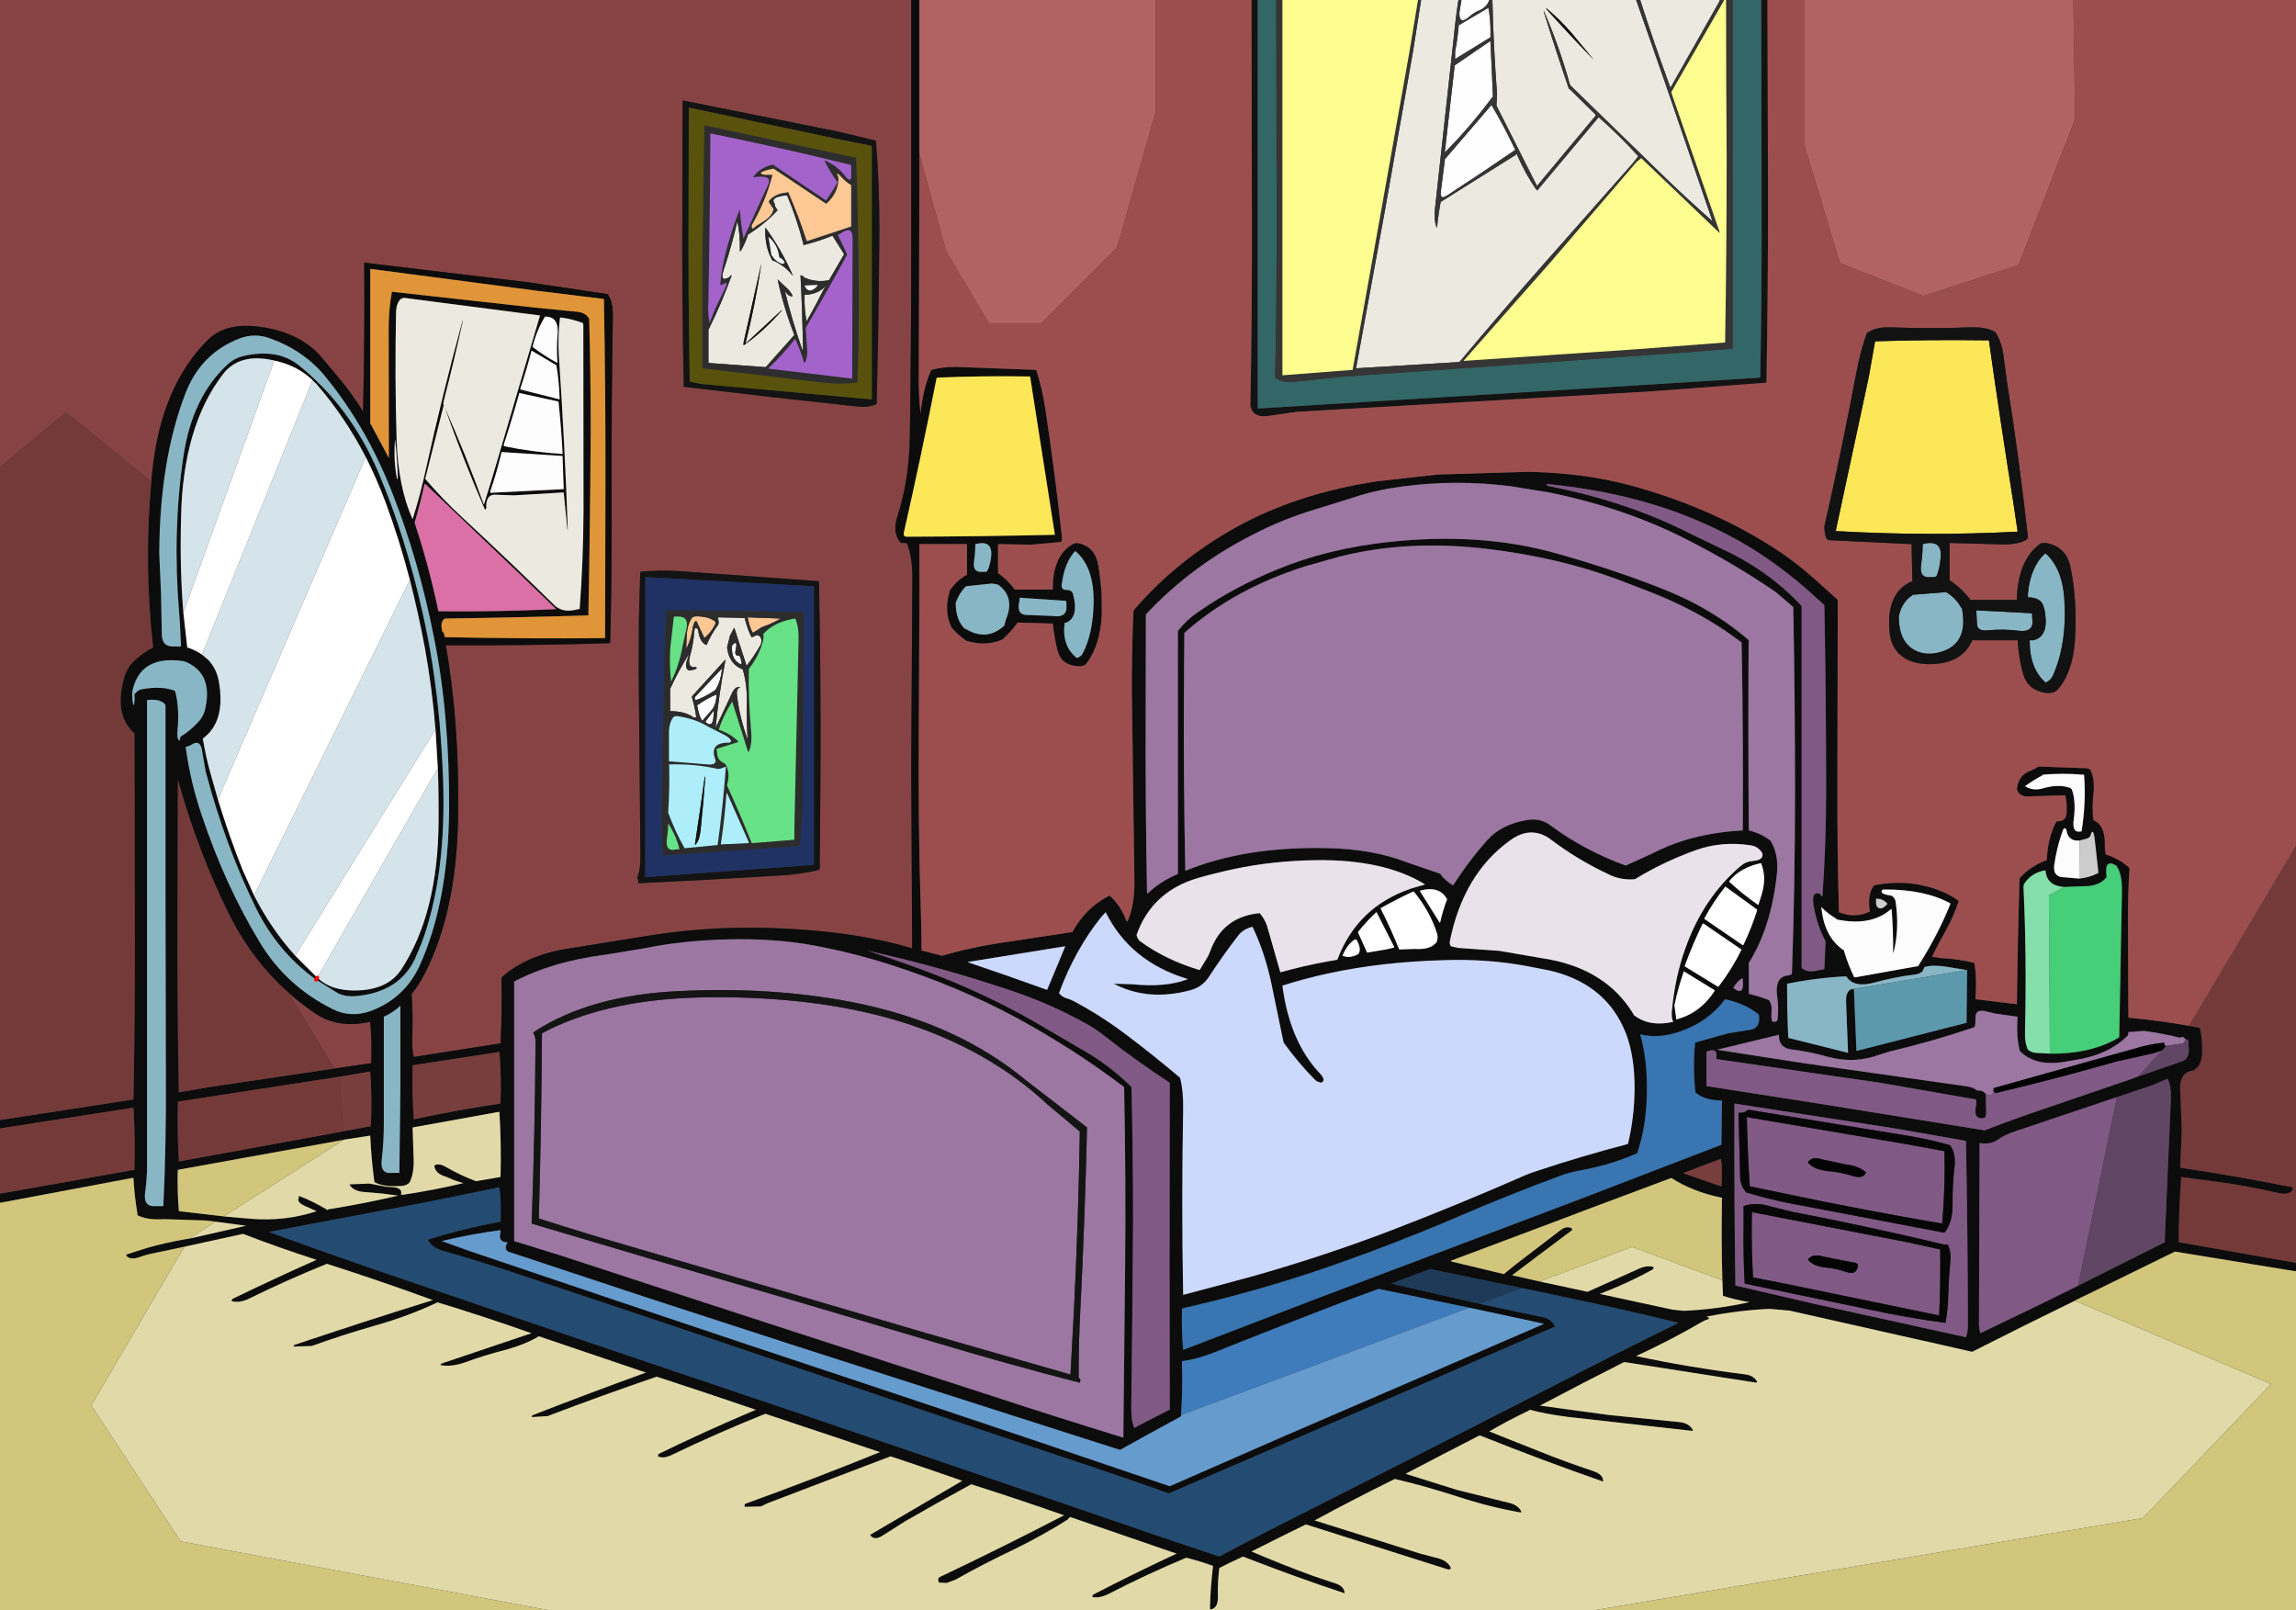 <?xml version="1.0" encoding="UTF-8" standalone="no"?>
<svg xmlns:xlink="http://www.w3.org/1999/xlink" height="414.5px" width="591.0px" xmlns="http://www.w3.org/2000/svg">
  <rect width="100%" height="100%" fill="#333333" stroke="none"/>
  <g transform="matrix(1.0, 0.0, 0.0, 1.0, 295.5, 207.25)">
    <path d="M-295.5 -87.1 L-295.5 -111.4 -295.5 -159.35 -295.5 -207.25 -247.6 -207.25 -199.65 -207.25 -151.75 -207.25 -103.8 -207.25 -60.95 -207.25 -60.95 -191.0 -60.95 -147.6 -60.95 -143.05 Q-60.95 -119.1 -61.3 -95.15 -61.45 -83.7 -64.45 -74.5 -65.95 -70.05 -63.6 -67.5 L-62.55 -67.5 Q-62.05 -67.5 -62.0 -67.3 -60.55 -63.5 -60.65 -58.15 L-60.95 -10.25 -60.7 36.85 Q-71.7 33.6 -84.7 32.4 -108.0 30.2 -128.9 33.65 L-149.4 36.95 Q-160.1 38.65 -166.4 44.35 L-166.4 44.6 Q-166.25 52.65 -166.65 61.35 L-166.95 61.35 -189.0 64.8 Q-189.45 63.0 -189.4 60.6 -189.15 53.6 -189.55 48.6 -187.5 46.05 -186.0 43.05 -178.0 27.15 -177.6 3.55 -177.15 -20.8 -180.75 -41.15 L-180.45 -41.15 Q-159.15 -41.05 -138.45 -41.7 L-138.3 -47.55 Q-138.0 -62.6 -138.05 -78.15 -138.15 -102.1 -137.75 -126.05 -137.7 -129.6 -139.0 -131.35 L-138.8 -131.5 -159.15 -134.55 -201.75 -139.65 -201.75 -139.35 Q-201.6 -120.0 -202.05 -101.3 -205.0 -106.1 -208.55 -110.3 L-212.65 -115.2 Q-218.2 -121.7 -228.45 -123.1 -237.4 -124.4 -242.05 -119.7 -254.05 -107.7 -256.3 -85.9 L-256.55 -83.3 -278.5 -101.1 -295.5 -87.1 M-70.05 -171.05 L-80.1 -173.45 -119.8 -181.4 -119.85 -155.35 Q-120.0 -131.15 -119.5 -107.7 L-96.95 -105.05 -75.15 -102.65 Q-72.15 -102.3 -70.05 -103.15 L-69.85 -103.4 Q-69.3 -125.15 -69.15 -147.6 -69.1 -160.0 -70.05 -171.05 M-84.7 -57.65 L-120.0 -60.2 Q-125.95 -60.6 -130.7 -60.05 L-131.05 -47.55 -131.1 -34.75 -130.65 13.15 Q-130.6 16.6 -131.5 18.75 -131.15 19.1 -131.2 19.8 L-131.25 20.1 -114.45 19.25 -95.55 18.15 Q-89.45 17.85 -84.7 16.65 L-84.5 16.4 -84.3 -9.95 Q-84.2 -34.15 -84.7 -57.65 M-221.2 48.3 Q-217.95 51.2 -214.2 53.7 -208.3 57.6 -200.2 55.75 -199.75 60.65 -199.95 66.15 L-199.95 66.4 -209.45 67.8 -221.2 48.3" fill="#874343" fill-rule="evenodd" stroke="none"/>
    <path d="M295.5 117.85 L295.5 119.65 295.5 119.95 295.25 119.95 264.35 114.9 244.25 124.75 238.6 127.5 238.6 127.55 Q225.25 134.05 212.15 140.7 L204.45 138.95 165.15 130.1 160.0 129.65 Q152.05 130.0 143.75 131.65 144.85 132.05 144.1 132.35 143.4 132.55 142.6 133.0 134.55 137.7 125.65 141.8 139.15 144.7 153.65 146.5 156.0 146.8 156.8 148.45 L156.6 148.65 122.7 143.35 122.45 143.4 Q111.65 148.85 100.9 154.55 L118.5 156.95 136.35 158.75 Q139.35 158.95 140.3 160.9 L140.05 161.05 108.05 157.45 Q102.2 156.7 98.25 155.6 L98.2 155.75 Q92.8 158.3 87.85 161.2 L101.2 166.5 Q107.8 169.15 114.6 171.4 117.15 172.25 117.15 173.95 L117.15 174.1 Q101.5 168.65 85.5 162.25 L85.2 162.3 Q75.75 167.15 66.3 172.1 L79.55 176.25 93.0 179.6 Q95.35 180.15 96.15 181.95 L95.85 182.05 Q87.9 180.65 79.8 178.0 71.5 175.3 63.65 173.45 L63.4 173.5 Q52.95 178.65 42.9 184.1 L70.1 192.65 74.1 193.7 Q77.0 194.3 78.0 196.35 77.75 196.9 77.0 196.65 L40.7 185.15 40.5 185.2 Q33.55 188.6 26.65 192.1 34.35 195.4 42.4 198.35 L47.75 200.15 Q50.5 200.9 50.6 202.75 L50.6 202.85 Q37.75 198.6 24.45 193.4 L24.25 193.5 Q21.3 194.85 18.35 196.35 17.9 199.9 18.0 203.8 18.05 206.3 16.5 206.95 L16.05 207.0 15.95 206.75 Q16.05 201.55 16.75 195.8 L16.55 195.75 Q13.3 194.55 9.85 193.7 -0.3 197.95 -9.8 202.85 -12.45 204.25 -14.35 203.8 L-14.2 203.25 Q-3.7 197.8 7.45 192.6 L7.2 192.6 -19.95 183.25 -20.35 183.45 -20.7 183.9 Q-26.95 187.85 -34.25 191.45 -42.1 195.15 -49.55 199.35 L-51.8 200.2 -53.8 200.1 Q-54.35 199.0 -53.45 198.6 -37.35 190.95 -21.55 182.75 L-21.85 182.7 Q-33.5 178.6 -45.5 174.8 -54.15 179.5 -62.55 184.35 L-68.15 187.9 Q-70.2 189.3 -71.35 188.1 L-71.5 187.8 -47.9 173.95 -47.95 173.85 Q-57.1 170.65 -66.25 167.6 L-97.6 179.55 Q-98.55 179.95 -99.6 180.5 L-103.8 180.6 Q-104.0 179.9 -103.6 179.8 -86.05 173.45 -68.95 166.5 L-69.2 166.45 -98.5 156.65 Q-110.85 161.6 -122.6 167.25 -124.75 168.3 -126.15 167.6 L-126.0 167.0 Q-113.9 161.1 -100.9 155.6 L-101.15 155.55 Q-113.75 151.25 -126.45 147.1 -140.65 151.95 -154.55 157.25 L-158.65 157.5 -158.5 157.05 Q-143.9 151.35 -129.1 146.0 L-129.4 146.0 -156.8 136.7 Q-160.2 138.8 -165.75 140.3 -170.7 141.55 -175.6 143.35 -179.2 144.65 -182.1 144.15 L-181.95 143.75 -158.65 135.9 -158.9 135.85 Q-171.2 131.5 -182.95 127.95 L-183.05 128.05 Q-190.35 131.5 -198.6 133.85 -207.05 136.25 -215.25 139.2 L-219.9 139.35 -219.8 138.95 Q-201.95 132.95 -183.95 127.35 L-184.2 127.35 Q-197.6 122.45 -211.35 118.05 -221.5 122.15 -231.15 126.9 -233.8 128.25 -235.9 127.65 L-235.7 127.1 Q-225.1 121.95 -214.0 117.0 L-214.3 116.95 Q-223.85 113.85 -232.95 110.35 L-248.05 113.65 -256.1 115.35 Q-257.9 115.7 -259.65 116.35 -262.0 117.15 -263.0 115.95 L-262.95 115.65 -257.6 113.95 Q-252.85 112.6 -247.65 111.7 L-246.9 111.6 -232.15 108.25 -240.05 107.2 -242.55 106.9 -253.2 106.55 Q-257.6 106.85 -260.1 105.55 L-260.15 104.95 Q-260.9 100.5 -261.15 95.95 L-261.45 95.95 -295.5 102.35 -295.5 102.05 -295.5 99.95 -295.2 99.95 -260.9 93.85 -260.9 93.6 Q-260.7 85.35 -261.15 77.9 L-261.45 77.9 -295.5 83.2 -295.5 82.95 -295.5 81.05 -261.45 75.8 -261.15 75.75 Q-260.7 52.25 -260.8 28.1 L-260.9 -18.5 Q-266.1 -23.05 -263.7 -32.25 -262.95 -35.35 -260.8 -37.3 -258.75 -39.2 -256.1 -40.6 -258.5 -62.0 -256.55 -83.3 L-256.3 -85.9 Q-254.05 -107.7 -242.05 -119.7 -237.4 -124.4 -228.45 -123.1 -218.2 -121.7 -212.65 -115.2 L-208.55 -110.3 Q-205.0 -106.1 -202.05 -101.3 -201.6 -120.0 -201.75 -139.35 L-201.75 -139.65 -159.15 -134.55 -138.8 -131.5 -139.0 -131.35 Q-137.7 -129.6 -137.75 -126.05 -138.15 -102.1 -138.05 -78.15 -138.0 -62.6 -138.3 -47.55 L-138.45 -41.7 Q-159.15 -41.05 -180.45 -41.15 L-180.75 -41.15 Q-177.15 -20.8 -177.6 3.55 -178.0 27.15 -186.0 43.05 -187.5 46.05 -189.55 48.6 -189.15 53.6 -189.4 60.6 -189.45 63.0 -189.0 64.8 L-166.95 61.35 -166.65 61.35 Q-166.25 52.65 -166.4 44.6 L-166.4 44.35 Q-160.1 38.65 -149.4 36.95 L-128.9 33.65 Q-108.0 30.2 -84.7 32.4 -71.7 33.6 -60.7 36.85 L-60.95 -10.25 -60.65 -58.15 Q-60.55 -63.5 -62.0 -67.3 -62.05 -67.5 -62.55 -67.5 L-63.6 -67.5 Q-65.95 -70.05 -64.45 -74.5 -61.45 -83.7 -61.3 -95.15 -60.95 -119.1 -60.95 -143.05 L-60.95 -147.6 -60.95 -191.0 -60.95 -207.25 -59.1 -207.25 -58.85 -207.25 -58.85 -167.65 -58.85 -159.35 -59.0 -111.95 -59.0 -111.4 Q-59.1 -105.75 -58.55 -100.75 -57.95 -106.95 -55.95 -111.7 L-55.9 -111.95 Q-53.2 -112.85 -49.25 -112.8 L-29.05 -112.05 -28.75 -111.95 Q-27.3 -107.5 -26.45 -102.15 -23.95 -85.65 -22.1 -68.55 L-22.35 -67.75 -30.1 -67.05 -38.6 -67.2 -38.6 -60.05 -38.6 -59.75 Q-36.2 -58.05 -34.45 -55.7 L-34.3 -55.5 -24.8 -55.5 -24.5 -55.5 Q-24.6 -63.15 -20.45 -66.5 L-19.3 -67.25 -18.35 -67.5 Q-13.65 -66.8 -12.8 -61.7 -12.25 -58.55 -11.95 -54.45 L-11.9 -48.85 Q-12.35 -41.05 -15.85 -36.45 -16.55 -35.6 -18.35 -35.8 -22.3 -36.15 -23.25 -39.7 -24.1 -42.9 -24.5 -46.75 L-33.25 -47.0 -33.55 -47.0 Q-35.15 -44.75 -37.2 -42.9 L-37.25 -42.75 Q-41.4 -40.8 -46.35 -42.2 L-46.6 -42.2 Q-48.75 -43.65 -50.4 -45.55 L-50.55 -45.7 Q-51.55 -47.75 -51.7 -50.0 -51.85 -52.25 -51.15 -54.7 L-51.15 -55.0 Q-49.5 -57.7 -46.65 -59.3 L-46.6 -59.5 -46.6 -67.0 -46.6 -67.2 -58.55 -67.2 -58.85 -67.2 -58.85 -50.0 -59.0 -19.3 Q-59.2 5.0 -58.45 28.1 -58.3 32.75 -58.3 37.4 L-53.25 38.7 -52.95 38.75 Q-45.35 36.5 -36.55 35.25 L-19.45 32.65 Q-16.15 26.55 -10.1 23.35 L-9.85 23.3 Q-7.0 25.85 -5.5 29.9 L-5.3 29.95 Q-3.4 25.9 -3.5 19.3 L-4.15 -28.6 Q-4.2 -38.9 -3.8 -48.55 L-3.7 -50.15 Q7.35 -63.05 22.8 -71.6 38.2 -80.15 58.85 -83.35 L74.55 -85.1 97.95 -85.8 Q112.25 -85.5 124.05 -82.35 142.8 -77.25 157.9 -68.2 163.55 -64.9 168.55 -60.8 L171.65 -58.15 177.55 -52.85 177.45 -5.45 Q177.4 11.4 177.85 27.55 181.95 29.2 185.75 27.4 L185.8 27.3 Q185.15 22.85 186.8 20.8 L186.85 20.65 Q193.0 19.35 198.9 20.55 204.75 21.75 208.7 24.65 207.35 28.65 205.45 32.1 203.55 35.45 201.8 39.0 L203.95 39.35 Q208.75 39.6 212.7 40.6 213.4 44.5 213.0 49.65 L213.0 49.95 223.35 51.2 223.65 51.25 Q223.85 35.5 224.3 19.8 L224.4 18.75 Q227.05 15.8 231.05 14.25 L231.35 14.2 Q231.6 8.25 233.85 4.2 233.85 4.1 234.0 4.15 236.35 4.25 236.45 2.0 236.6 -0.6 236.1 -2.55 L226.0 -2.25 Q224.1 -2.5 223.65 -4.15 224.05 -7.8 227.25 -8.9 228.3 -9.3 229.2 -9.95 L241.65 -9.5 242.5 -9.2 Q243.8 -6.95 243.35 -2.8 242.95 0.8 243.35 3.85 246.35 5.15 246.3 10.0 246.25 11.25 246.5 12.65 250.1 13.85 252.6 16.15 L252.65 16.4 Q252.2 22.35 252.25 30.2 L252.35 54.7 Q260.45 55.45 267.95 56.8 L270.15 57.2 270.75 57.35 Q271.35 59.45 271.35 63.25 271.4 67.05 269.1 68.3 265.15 68.75 265.75 74.2 L266.1 83.7 265.7 93.3 Q280.25 95.5 294.6 98.35 L294.7 98.9 Q293.8 100.5 290.85 99.8 284.8 98.4 278.5 97.4 L265.95 95.7 Q265.35 103.9 265.3 112.5 L265.4 112.5 295.25 117.75 295.5 117.85 M53.2 -79.3 L43.75 -76.35 Q34.75 -73.7 26.8 -69.55 11.05 -61.5 -0.55 -49.1 L-0.6 -24.9 Q-0.7 -0.75 -0.25 22.75 L-0.05 22.7 Q3.2 19.6 7.7 17.7 L7.7 -28.1 7.7 -44.85 Q9.95 -47.75 13.1 -49.85 22.3 -56.25 33.45 -60.75 46.1 -66.0 62.05 -67.75 85.6 -70.3 104.95 -64.85 119.15 -60.9 131.9 -55.9 145.05 -50.8 154.65 -42.45 L154.6 -41.15 Q154.45 -17.65 154.65 6.5 L154.9 6.55 Q158.05 7.4 160.25 9.15 162.35 12.65 161.9 17.45 160.5 31.25 154.65 40.6 L154.65 40.85 154.65 48.6 154.9 48.6 Q157.4 49.25 159.75 50.15 160.65 51.05 160.5 53.1 160.35 55.4 160.8 55.75 161.95 55.85 162.05 55.2 162.4 52.15 161.95 49.15 161.25 43.95 165.05 43.8 165.15 43.65 165.35 43.6 L165.75 43.5 Q166.55 20.4 166.55 -3.3 166.55 -27.5 166.1 -51.0 L161.6 -54.85 Q150.8 -62.25 138.85 -68.3 123.15 -76.4 103.3 -80.5 L93.35 -82.1 Q79.1 -83.9 65.25 -82.0 58.8 -81.15 53.2 -79.3 M9.35 -44.35 L9.25 -30.75 Q9.1 -6.6 9.6 16.9 24.85 10.65 45.75 11.05 57.8 11.25 66.6 14.7 L75.35 17.7 75.4 17.95 Q76.65 19.55 78.55 20.65 82.45 14.5 87.25 9.1 90.9 4.95 97.45 3.85 101.0 3.2 103.6 5.2 112.1 11.55 122.95 15.55 L130.0 12.35 Q139.95 7.2 153.1 6.5 L153.1 5.75 Q153.25 -18.45 152.8 -41.9 L148.75 -44.8 Q140.15 -50.6 129.75 -54.7 L121.05 -58.05 Q106.0 -63.7 87.55 -65.95 67.0 -68.4 49.55 -64.05 L40.35 -61.45 Q22.0 -55.6 9.35 -44.35 M156.9 -65.15 Q149.6 -69.85 141.0 -73.45 124.3 -80.55 102.5 -82.7 102.7 -82.2 103.5 -82.05 123.25 -78.15 139.05 -70.15 L147.1 -66.25 Q159.6 -60.6 168.25 -51.25 L168.25 -6.5 168.25 41.4 Q168.2 41.9 168.5 42.1 169.95 43.2 172.8 42.45 L173.85 42.25 174.1 42.15 174.4 35.0 Q172.35 31.25 171.45 26.5 170.55 22.05 172.8 22.75 L173.6 23.55 Q174.55 10.15 174.55 -3.85 174.55 -28.05 174.1 -51.5 L170.05 -55.15 Q163.9 -60.6 156.9 -65.15 M230.3 -7.85 L230.25 -7.7 Q227.85 -6.4 225.75 -4.9 227.75 -3.6 230.25 -4.3 234.4 -5.55 237.45 -4.4 L237.8 -4.05 Q238.9 -0.95 238.3 3.55 237.8 7.05 239.75 6.8 L239.85 6.8 240.3 6.75 Q241.5 -0.5 240.95 -7.85 L240.65 -7.85 Q235.6 -8.3 230.3 -7.85 M239.7 18.9 Q242.25 18.65 244.65 17.45 L243.65 8.4 Q243.3 6.0 242.75 7.35 242.6 8.3 241.7 8.6 L239.75 9.1 Q236.75 9.35 236.4 6.25 235.8 5.6 235.55 6.35 233.9 10.7 233.2 15.85 L233.3 16.9 Q233.55 18.1 235.0 18.5 L239.7 18.9 M232.15 63.95 Q242.75 64.1 250.0 59.75 L250.7 22.0 Q250.75 18.0 249.45 15.85 L249.35 15.65 Q246.05 13.5 246.75 18.5 245.35 20.4 242.25 20.8 L235.85 21.05 Q231.55 20.8 231.05 17.15 L231.05 16.75 Q227.3 17.35 225.45 20.4 L225.35 20.95 Q226.2 39.05 225.75 57.9 225.6 61.05 226.5 62.95 227.3 63.6 228.4 63.75 L232.15 63.95 M267.0 60.2 Q266.85 59.85 266.25 59.65 L265.6 59.85 Q261.2 58.75 256.4 58.1 L252.35 58.4 252.3 59.2 Q247.35 64.25 238.55 65.6 L235.65 66.1 Q228.35 67.25 224.4 63.25 L224.35 62.95 Q223.45 59.35 223.85 54.45 L218.1 53.65 216.05 53.15 Q212.95 52.25 213.0 54.7 L212.95 56.3 Q212.9 57.05 212.55 57.2 202.1 60.75 190.9 63.4 L188.35 64.2 Q181.9 66.6 175.15 64.8 170.5 63.45 165.5 62.85 162.5 62.4 162.4 59.5 L162.4 59.1 146.45 62.95 169.05 66.45 210.9 72.4 Q212.35 72.6 213.3 73.35 L213.5 73.45 Q214.95 73.4 215.45 74.15 215.8 74.7 215.65 75.75 L215.75 78.65 Q215.9 80.45 215.05 80.55 212.25 80.95 213.2 77.05 L213.2 76.3 213.15 75.75 188.5 71.45 146.65 65.4 146.25 65.35 Q146.85 62.15 143.75 63.45 L143.75 63.75 143.75 72.3 174.1 77.05 215.35 83.7 Q222.85 80.8 230.55 78.2 L250.15 71.5 251.65 71.0 254.85 69.85 254.9 69.85 255.75 69.55 266.25 65.9 266.45 65.85 Q268.35 64.9 267.8 61.65 L267.85 60.8 267.75 60.4 267.0 60.2 M239.4 123.7 L261.7 112.5 263.3 75.5 Q263.4 72.3 262.45 70.4 L258.6 72.05 249.4 75.15 223.05 84.0 Q220.6 84.8 218.75 86.1 216.9 87.45 214.05 86.95 L213.9 132.2 Q213.8 135.0 214.3 135.9 L229.75 128.45 239.4 123.7 M206.55 25.4 L206.5 25.25 Q199.85 21.65 189.55 21.7 189.0 21.7 188.85 22.05 188.45 22.9 191.4 23.3 192.3 23.85 192.45 24.9 193.45 31.85 191.9 37.95 L191.8 37.95 Q191.85 32.0 191.4 26.75 L191.2 26.8 Q186.05 31.25 177.25 29.4 L177.2 29.25 Q175.0 27.95 173.3 26.2 173.25 26.35 173.35 26.5 174.1 34.05 179.15 37.4 L179.2 37.7 Q180.25 41.15 181.8 44.35 L182.1 44.3 198.35 41.4 198.4 41.15 Q203.3 33.45 206.55 25.4 M210.85 42.45 L205.3 41.55 Q201.9 41.05 199.9 41.65 L199.35 42.75 Q198.7 43.45 197.3 43.6 192.1 44.25 187.2 45.6 181.95 47.1 179.95 44.35 L179.7 44.05 Q172.3 44.4 164.5 45.95 L164.5 46.15 Q164.5 53.7 164.8 59.75 L164.8 59.9 180.2 63.75 179.7 50.75 Q179.55 47.75 181.25 47.3 L181.7 47.3 182.35 63.25 182.6 63.2 210.55 56.05 210.7 56.05 210.85 42.45 M190.2 25.55 L190.35 25.4 Q189.1 23.95 187.4 24.1 L187.4 25.15 Q187.4 25.8 187.75 26.2 188.7 27.2 190.2 25.55 M210.55 86.4 L191.95 83.15 150.95 76.8 150.95 77.05 Q150.85 100.25 151.2 123.65 L171.25 128.3 210.55 136.95 Q211.0 135.85 211.05 134.0 211.0 109.9 210.55 86.4 M148.55 20.9 L148.5 21.1 Q145.55 24.8 143.2 29.15 L143.25 29.3 153.1 36.05 153.25 36.0 Q155.3 31.75 156.8 27.05 L156.75 26.85 148.55 20.9 M149.6 19.55 L149.65 19.75 Q153.1 22.95 157.1 25.7 L157.95 23.05 Q159.3 18.65 157.85 15.05 L157.85 14.9 Q152.5 16.0 149.6 19.55 M155.75 14.35 Q158.5 14.15 158.15 12.4 157.1 10.55 154.9 10.3 147.5 9.2 140.8 11.65 132.4 14.7 125.35 19.05 121.95 19.35 119.0 18.0 110.7 14.15 103.85 8.95 98.8 5.1 93.35 8.95 81.2 17.6 77.7 35.0 77.55 36.1 78.1 36.35 L78.5 36.45 79.9 36.75 90.45 37.5 103.8 39.8 Q117.95 42.65 124.65 53.3 L125.15 54.15 125.35 54.25 Q129.35 57.15 135.25 55.75 134.6 54.9 134.9 52.4 135.75 44.05 138.25 37.05 142.95 23.7 152.75 15.5 153.95 14.5 155.75 14.35 M137.9 42.75 L137.85 43.0 Q136.45 47.0 135.5 51.5 L135.9 54.45 135.95 55.15 Q142.1 53.6 145.9 47.75 L145.8 47.6 137.9 42.75 M138.15 41.4 L138.25 41.55 146.65 46.7 146.9 46.65 Q150.25 42.3 152.8 37.15 L152.6 37.05 142.95 30.45 142.75 30.55 Q140.2 35.75 138.15 41.4 M153.1 45.1 L153.05 44.55 Q151.95 44.95 150.65 47.0 153.5 49.35 153.1 45.1 M103.35 42.55 L97.45 41.4 Q87.2 39.5 75.9 39.9 60.1 40.35 46.65 43.25 40.35 44.6 34.6 46.45 36.45 60.75 44.2 69.0 46.05 70.95 44.45 71.45 L44.15 71.3 Q43.45 71.15 43.05 70.75 38.6 66.25 34.9 61.1 L31.7 45.6 Q29.95 37.6 26.9 31.3 24.45 31.9 23.15 33.65 19.15 38.85 15.5 44.45 13.85 46.85 10.85 47.65 -0.1 50.55 -8.8 45.95 L-4.0 46.1 Q4.45 46.95 10.1 44.85 L10.1 44.7 Q-4.6 40.25 -10.9 27.55 L-12.05 28.8 Q-18.8 37.25 -22.9 48.35 -22.25 49.35 -20.8 49.75 -19.55 50.15 -18.35 50.85 -11.3 54.7 -5.05 59.5 1.75 64.65 8.25 70.15 9.15 73.65 9.05 78.4 8.6 102.55 9.05 126.05 L26.25 121.45 Q44.75 116.25 62.2 109.6 79.4 103.0 95.95 95.75 98.15 94.75 100.25 94.1 111.7 90.3 123.55 87.2 125.2 80.3 125.25 73.05 125.3 64.8 123.05 58.8 L122.25 56.95 Q116.95 45.7 103.35 42.55 M111.35 94.0 Q108.7 94.45 106.1 95.4 93.25 100.15 80.8 105.5 63.95 112.75 46.25 118.9 28.3 125.1 8.75 129.55 L8.75 129.8 Q8.6 135.3 9.05 140.2 L43.35 127.05 78.05 113.95 112.9 100.75 147.5 87.45 147.6 87.45 147.75 76.0 147.5 76.0 Q143.35 75.95 141.1 74.1 L140.95 74.1 Q140.15 67.6 140.85 61.1 L149.25 58.75 154.4 57.9 Q157.45 57.75 157.3 54.7 157.35 54.05 157.05 53.75 153.6 51.05 148.55 49.95 144.25 55.75 136.95 58.25 131.6 60.15 126.7 59.0 128.65 65.8 128.4 74.65 128.2 83.05 125.9 89.6 119.4 92.5 111.35 94.0 M137.9 94.65 L137.95 94.8 147.5 98.1 147.6 98.1 Q147.9 94.2 147.5 90.95 L147.45 91.05 Q142.6 92.8 137.9 94.65 M68.4 22.2 L68.2 22.25 Q63.9 24.25 59.9 26.5 L59.95 26.75 Q62.45 31.65 64.6 37.0 L64.7 37.15 68.65 37.0 Q71.8 37.2 73.4 36.1 L74.3 35.3 74.4 34.8 Q74.7 33.95 74.4 33.0 72.55 27.25 68.4 22.2 M76.95 24.35 L77.05 24.35 Q75.15 20.6 70.0 22.0 L70.05 22.2 75.05 30.2 75.2 30.2 Q75.9 27.05 76.95 24.35 M67.6 21.5 L71.35 20.4 Q60.85 13.95 43.4 14.15 32.1 14.3 22.05 16.45 17.0 17.55 12.65 18.8 0.95 22.35 -2.95 33.4 -2.7 34.5 -2.0 35.05 4.6 39.85 13.3 42.45 L15.5 38.8 16.05 37.5 Q19.25 28.7 28.75 27.8 30.0 29.2 30.65 31.1 L34.05 43.0 34.35 42.95 Q40.05 41.35 46.35 40.2 L48.7 39.8 48.85 39.5 Q53.95 26.2 67.6 21.5 M58.65 27.65 Q56.2 29.95 54.05 32.65 L54.1 32.85 56.4 37.95 56.7 37.9 61.2 37.15 63.35 36.65 63.3 36.35 58.85 27.55 58.65 27.65 M53.75 34.75 L53.4 34.5 Q51.4 35.55 50.05 38.75 L51.05 39.05 Q52.15 39.2 53.6 38.6 L53.7 38.55 54.2 38.25 Q55.0 37.0 53.75 34.75 M147.85 122.3 Q147.55 112.35 147.75 101.0 L147.5 101.0 Q140.1 99.45 134.7 95.95 L112.8 104.15 106.75 106.45 78.0 117.25 78.05 117.45 91.6 120.7 94.8 118.1 105.65 109.8 106.05 109.5 Q106.85 108.85 107.6 108.7 108.45 108.5 109.15 109.0 L109.2 109.35 93.7 121.0 93.95 121.05 100.8 122.6 113.15 125.25 125.95 119.5 Q128.35 118.3 130.2 118.9 L130.0 119.45 Q123.75 122.95 116.3 125.8 L135.0 129.85 137.9 130.15 Q146.3 129.8 154.9 127.9 L154.7 127.9 Q151.15 127.3 148.0 126.3 L148.0 126.05 147.85 122.3 M96.3 124.3 L72.65 119.4 72.45 119.45 62.55 123.15 85.35 128.35 101.4 131.75 Q103.85 132.2 104.6 134.0 L104.8 134.2 Q88.5 141.2 72.2 148.35 L38.85 162.7 5.35 177.15 Q-7.25 172.65 -20.0 168.45 L-55.9 156.45 -91.8 144.3 -127.7 132.2 -163.5 120.25 Q-172.5 117.25 -181.65 114.65 -184.2 113.95 -185.3 111.95 L-185.25 111.8 Q-176.4 109.0 -166.65 107.2 L-166.65 106.9 Q-166.45 102.3 -166.95 98.35 L-186.05 102.25 -226.3 109.85 Q-211.45 115.3 -196.05 120.55 L-160.35 132.7 -124.6 144.8 -88.9 156.85 -53.2 169.0 -17.5 181.2 Q0.35 187.4 18.35 193.4 29.65 187.35 41.2 181.6 L72.95 165.5 104.8 149.25 Q120.5 141.15 136.55 133.25 124.55 130.3 112.1 127.65 L96.3 124.3 M82.7 129.35 L59.35 124.5 51.85 127.25 Q34.45 133.9 17.2 140.8 12.55 142.65 8.75 143.1 L8.75 143.35 Q8.95 150.5 8.5 157.0 L8.5 157.2 8.45 157.35 Q0.6 161.6 -7.2 165.95 L-20.2 161.8 -56.25 150.25 -92.5 138.6 -128.65 126.85 -164.75 114.9 Q-165.8 114.1 -164.9 112.65 L-164.75 112.5 Q-167.4 112.65 -166.65 109.85 L-166.65 109.4 Q-173.9 110.3 -181.8 112.2 L-173.8 115.05 -137.95 127.15 -102.0 139.2 -66.2 151.1 -30.25 163.15 5.6 175.3 35.05 162.4 68.55 147.95 101.95 133.5 98.8 132.8 82.7 129.35 M5.6 155.6 L5.55 118.3 5.6 71.45 Q-2.95 65.85 -10.8 59.7 -13.5 57.5 -16.45 55.95 -25.1 51.15 -34.9 47.85 -52.8 41.75 -72.4 37.4 -65.05 39.8 -58.0 42.4 -40.55 48.85 -25.55 57.9 L-18.15 62.25 Q-10.25 66.55 -4.25 72.55 -3.85 89.35 -3.85 106.9 -4.0 130.85 -4.3 154.8 -4.4 158.25 -3.5 160.4 L-3.45 160.25 Q1.05 157.85 5.6 155.6 M-224.9 -114.45 L-225.3 -114.55 Q-233.9 -116.4 -238.1 -110.95 -248.5 -97.4 -248.9 -73.85 L-248.9 -73.6 Q-249.25 -60.95 -248.3 -49.55 L-247.3 -40.6 Q-245.2 -39.95 -243.5 -38.75 L-241.9 -37.4 Q-239.85 -35.3 -239.2 -32.0 -237.3 -21.5 -243.3 -17.15 -242.5 -12.4 -241.3 -8.1 L-239.4 -1.45 Q-236.55 7.9 -233.1 16.55 L-230.1 23.25 Q-225.7 31.9 -219.5 38.75 L-213.85 44.4 -213.25 44.9 Q-210.05 47.65 -204.45 47.7 -195.85 47.75 -192.25 42.35 -182.75 27.95 -182.6 4.15 -182.55 -2.9 -182.8 -9.55 L-183.4 -19.5 Q-184.3 -30.4 -186.1 -40.3 -187.8 -49.45 -190.0 -58.0 -192.7 -68.4 -196.25 -77.95 -198.55 -84.1 -201.35 -89.6 -206.7 -99.95 -213.95 -108.3 L-215.05 -109.4 Q-218.9 -113.15 -224.9 -114.45 M-214.15 44.9 L-213.85 44.4 -214.15 44.9 Q-224.05 37.8 -229.7 26.3 -237.55 10.3 -242.55 -8.65 L-243.4 -13.45 Q-243.75 -17.2 -246.25 -15.55 -246.7 -15.25 -247.3 -15.1 L-247.7 -15.0 Q-246.55 -6.25 -243.6 2.5 -237.6 20.5 -228.6 35.35 -221.8 46.6 -209.75 52.55 -205.15 54.8 -200.0 52.95 -191.4 49.7 -187.5 41.35 -180.1 25.0 -179.9 1.2 -179.75 -23.0 -183.75 -42.95 -187.7 -62.95 -194.4 -80.05 -201.15 -97.45 -211.95 -110.55 -217.4 -117.1 -226.1 -120.2 -230.05 -121.6 -233.9 -120.1 -243.85 -116.25 -247.8 -105.9 -254.4 -88.7 -254.5 -64.8 L-254.05 -54.45 -253.85 -44.05 Q-253.85 -40.75 -250.8 -40.85 L-249.2 -40.85 -248.9 -40.85 -249.2 -47.05 -249.4 -49.65 Q-251.1 -70.45 -248.35 -89.35 -246.15 -105.05 -236.75 -113.6 -235.15 -115.05 -232.9 -115.6 -224.2 -117.6 -218.75 -113.35 -205.45 -102.75 -198.2 -85.9 -191.1 -69.15 -186.7 -49.45 -183.7 -36.2 -182.35 -21.2 -181.75 -14.2 -181.45 -6.8 -180.55 18.2 -187.0 35.55 L-188.8 39.8 Q-192.85 48.0 -203.45 49.1 -206.5 49.45 -208.6 48.35 L-214.15 44.9 M-176.45 -124.7 L-176.35 -124.7 Q-178.65 -114.25 -181.3 -103.95 L-181.4 -103.25 -181.3 -103.0 -181.3 -102.9 -186.05 -84.0 Q-181.7 -78.9 -176.8 -74.35 -164.4 -62.85 -152.3 -51.0 L-152.05 -50.9 Q-150.05 -49.5 -146.7 -50.45 L-146.3 -50.45 Q-145.35 -62.8 -145.3 -75.75 L-145.35 -123.65 -145.45 -124.1 Q-148.05 -125.1 -150.95 -125.5 L-151.35 -125.5 Q-151.95 -120.9 -151.65 -115.7 -150.1 -92.85 -149.35 -70.9 -149.5 -70.9 -149.45 -70.95 L-150.4 -80.5 -163.15 -79.75 -167.65 -79.9 Q-170.25 -80.25 -170.35 -77.05 -170.2 -76.35 -170.55 -76.15 L-170.65 -76.0 Q-176.2 -88.8 -181.05 -102.45 -175.6 -90.2 -170.95 -77.35 -169.1 -83.15 -167.4 -89.0 L-156.5 -126.05 -191.6 -130.6 -192.4 -130.25 Q-193.45 -129.15 -193.55 -127.1 -193.9 -109.85 -193.4 -93.8 -193.0 -81.85 -189.3 -73.6 -187.35 -79.7 -185.9 -86.35 -181.6 -105.85 -176.45 -124.7 M-200.2 -138.05 L-200.2 -137.75 -200.2 -98.1 -200.05 -98.05 -195.4 -89.35 -195.45 -121.8 Q-195.5 -127.6 -194.6 -132.15 L-158.1 -128.1 -147.45 -127.05 Q-144.95 -126.9 -144.05 -125.5 L-143.85 -125.25 Q-143.45 -111.25 -143.45 -96.5 -143.6 -72.35 -144.05 -48.85 L-144.3 -48.85 Q-162.25 -48.3 -180.45 -48.05 -181.05 -48.1 -181.3 -47.8 -182.25 -46.9 -181.6 -44.55 -181.15 -44.5 -181.15 -43.8 L-181.0 -43.25 Q-160.35 -42.8 -139.75 -43.0 L-139.65 -82.7 Q-139.6 -106.8 -140.05 -130.3 L-157.6 -132.45 -200.2 -138.05 M-261.45 -29.15 Q-261.55 -27.3 -261.2 -25.95 L-261.15 -25.7 Q-260.75 -26.05 -260.9 -28.6 L-260.45 -29.0 Q-259.85 -29.7 -258.95 -29.85 -253.85 -30.75 -250.5 -29.45 L-250.3 -28.9 Q-249.3 -24.8 -249.8 -19.3 -250.05 -16.75 -249.2 -16.6 L-249.2 -17.15 -249.0 -17.65 Q-246.0 -19.5 -243.85 -22.15 -243.05 -23.3 -242.75 -24.5 -240.55 -33.5 -247.25 -36.7 L-248.4 -37.1 Q-259.6 -38.65 -261.45 -29.15 M-253.2 -26.15 Q-254.65 -27.45 -257.65 -27.05 L-257.65 -2.55 -257.65 45.4 -257.65 93.3 Q-257.7 96.35 -258.1 99.35 -258.8 103.55 -255.3 103.2 L-253.7 103.2 -253.45 103.15 Q-252.7 87.1 -252.8 70.4 L-252.9 22.5 -252.9 -25.45 Q-252.9 -25.95 -253.2 -26.15 M-165.85 -92.75 L-165.75 -92.4 Q-158.55 -90.9 -150.7 -90.4 L-150.7 -90.65 Q-151.05 -97.5 -151.75 -103.95 L-152.0 -103.95 -161.85 -106.1 -161.9 -105.8 Q-163.75 -99.15 -165.85 -92.75 M-166.4 -90.9 L-166.45 -90.65 Q-167.65 -85.55 -169.3 -80.8 L-169.3 -80.4 -150.4 -81.35 -150.4 -81.55 -150.7 -89.85 -150.95 -89.9 -166.4 -90.9 M-186.05 -82.7 L-186.25 -82.6 Q-187.35 -77.55 -188.75 -72.8 L-188.75 -72.6 Q-185.15 -61.8 -182.65 -49.9 L-182.35 -49.9 Q-167.55 -49.75 -152.3 -50.45 L-161.5 -59.3 -186.05 -82.7 M-193.3 -84.0 L-193.1 -84.0 Q-193.25 -89.25 -193.8 -94.1 L-193.85 -93.8 Q-194.2 -88.35 -193.3 -84.0 M-54.3 -110.05 L-54.45 -109.8 Q-58.4 -89.75 -62.85 -70.15 -63.05 -69.1 -62.05 -69.1 -43.3 -69.15 -23.95 -69.6 L-24.0 -69.85 -30.35 -110.35 -30.6 -110.35 Q-42.8 -110.55 -54.3 -110.05 M-154.7 -125.75 L-155.2 -125.75 Q-157.3 -122.4 -158.4 -118.05 L-158.35 -117.9 Q-155.4 -115.65 -152.0 -113.8 -152.3 -117.5 -151.95 -121.5 -151.7 -125.45 -154.7 -125.75 M-158.65 -117.0 L-158.75 -116.75 Q-160.0 -111.85 -161.6 -107.15 L-161.55 -107.0 -151.45 -104.45 -151.45 -104.75 Q-151.6 -109.3 -152.3 -113.3 L-152.5 -113.35 -158.65 -117.0 M-44.45 -67.2 Q-44.45 -65.1 -44.75 -63.0 -45.2 -60.1 -43.15 -60.05 L-42.1 -60.05 Q-41.55 -60.05 -41.4 -60.25 -40.55 -61.85 -40.35 -64.25 -40.05 -68.35 -44.45 -67.2 M-22.1 -57.4 Q-22.65 -55.4 -21.0 -55.4 -19.6 -55.4 -19.3 -54.35 -17.75 -48.45 -21.0 -47.0 L-21.45 -46.95 Q-22.25 -41.05 -18.35 -37.9 -17.35 -38.15 -16.9 -38.9 -14.2 -43.9 -14.0 -51.8 -13.8 -61.3 -18.65 -65.35 L-18.85 -65.3 Q-21.45 -62.35 -22.1 -57.4 M-33.0 -53.4 L-33.1 -52.6 Q-34.0 -48.8 -30.9 -48.95 L-24.55 -48.7 Q-20.75 -48.15 -21.0 -51.25 L-21.0 -52.05 -21.1 -52.6 -33.0 -53.4 M-38.3 -56.55 L-38.85 -56.85 -40.2 -57.05 -46.85 -56.35 -47.0 -56.2 Q-48.65 -54.5 -49.5 -52.05 L-49.5 -51.8 Q-49.4 -47.55 -47.15 -45.4 L-46.9 -45.35 Q-41.5 -42.1 -37.0 -46.2 L-36.6 -47.7 Q-34.2 -53.35 -38.3 -56.55 M-21.3 36.35 L-21.55 36.35 -46.3 40.35 -46.3 40.45 Q-36.05 43.9 -26.1 47.5 L-25.95 47.5 -21.3 36.35 M-6.15 72.55 Q-18.95 62.85 -33.6 54.85 -49.05 46.5 -67.3 40.75 -76.35 37.9 -86.3 36.05 -96.65 34.2 -108.65 34.55 -119.95 34.85 -129.7 36.85 L-139.8 38.5 Q-153.4 40.25 -163.15 45.4 L-163.15 64.3 -163.15 112.2 -151.2 115.9 -115.0 127.75 -78.85 139.5 -42.65 151.25 Q-24.7 157.15 -6.35 162.8 L-5.9 120.2 Q-5.65 96.0 -6.15 72.55 M-221.2 48.3 Q-230.6 40.0 -236.5 28.15 -244.5 12.15 -249.7 -6.5 L-249.8 26.2 Q-249.9 49.7 -249.5 72.55 L-249.45 73.9 -241.5 72.55 -209.45 67.8 -199.95 66.4 -199.95 66.15 Q-199.75 60.65 -200.2 55.75 -208.3 57.6 -214.2 53.7 -217.95 51.2 -221.2 48.3 M-206.95 86.1 L-209.05 86.5 -249.7 93.85 -249.75 94.1 Q-249.9 99.6 -249.45 104.5 L-237.9 105.85 -231.1 106.45 Q-222.0 107.2 -214.0 104.5 L-217.05 103.15 Q-219.25 102.15 -218.55 101.0 -218.75 100.45 -218.35 100.65 -214.95 101.95 -211.1 104.25 L-211.1 104.05 Q-201.75 102.55 -193.0 100.5 L-197.25 99.95 -201.25 99.6 Q-204.55 99.5 -205.55 97.6 L-200.4 97.4 -196.1 98.2 -194.6 98.3 Q-191.8 98.45 -192.25 100.25 L-192.25 100.35 Q-184.05 99.15 -176.25 97.3 L-178.55 96.55 -180.65 95.65 Q-183.55 94.85 -183.7 92.75 -182.6 92.05 -180.85 93.05 -176.75 95.4 -173.05 96.75 L-172.75 96.75 -166.65 95.7 -166.65 95.4 Q-166.45 86.85 -166.95 78.95 L-167.15 78.95 -189.3 82.95 -189.05 90.35 Q-188.8 94.55 -190.05 97.05 -190.7 97.9 -192.15 98.0 -194.35 98.15 -196.1 97.95 -197.85 97.7 -199.1 97.05 L-199.2 96.45 Q-199.95 90.75 -200.2 85.05 L-206.95 86.1 M-207.1 83.95 L-200.2 82.65 -200.05 82.65 Q-199.7 75.25 -200.2 68.55 L-208.2 69.9 -249.7 76.3 -249.7 76.55 Q-249.9 84.45 -249.45 91.7 L-240.65 90.1 -207.1 83.95 M-166.95 63.45 L-167.15 63.55 -189.3 66.95 -189.3 67.25 Q-189.45 74.35 -189.0 80.8 L-188.75 80.8 Q-178.0 78.5 -166.65 76.8 L-166.65 76.55 Q-166.45 69.65 -166.95 63.45 M-192.55 51.7 Q-194.3 53.4 -196.7 54.45 L-196.7 82.1 Q-196.7 86.75 -197.25 91.35 -197.65 95.0 -194.6 94.65 L-193.0 94.65 -192.7 94.65 -192.45 73.9 -192.45 51.5 -192.55 51.7" fill="#0c0c0c" fill-rule="evenodd" stroke="none"/>
    <path d="M169.05 -207.25 L207.4 -207.25 238.2 -207.25 238.65 -176.6 224.1 -139.05 199.6 -131.05 178.1 -139.55 169.05 -169.6 169.05 -207.25 M-58.85 -207.25 L-10.9 -207.25 2.0 -207.25 2.0 -178.6 -7.95 -143.55 -27.45 -124.05 -40.95 -124.05 -51.95 -142.55 -58.85 -167.65 -58.85 -207.25" fill="#b16363" fill-rule="evenodd" stroke="none"/>
    <path d="M209.35 -50.8 L209.5 -50.75 Q211.45 -40.8 202.85 -39.15 199.55 -38.55 197.0 -40.1 193.25 -42.4 193.25 -48.55 194.0 -52.25 196.7 -54.0 L196.75 -54.15 205.45 -54.85 206.05 -54.45 Q208.1 -53.05 209.35 -50.8 M202.95 -58.9 L202.35 -58.7 201.5 -58.7 Q198.45 -58.35 199.0 -61.95 199.4 -64.55 199.4 -67.2 204.35 -68.5 204.05 -64.0 203.85 -61.05 202.95 -58.9 M231.05 -64.8 Q235.25 -61.05 235.85 -53.4 236.65 -41.5 232.85 -33.2 232.25 -32.05 231.05 -31.55 226.9 -35.15 226.95 -42.45 L227.35 -42.45 227.85 -42.45 Q231.75 -43.3 230.95 -49.2 230.75 -50.8 230.25 -51.8 229.4 -53.45 226.5 -53.5 L226.5 -53.9 226.5 -54.45 Q227.1 -61.2 230.85 -64.75 L231.05 -64.8 M227.6 -48.85 Q227.55 -48.35 227.65 -47.8 228.05 -44.4 224.1 -44.9 220.15 -45.4 216.2 -45.0 213.55 -44.75 213.4 -46.45 L213.2 -50.15 227.5 -49.4 227.6 -48.85 M181.7 47.3 L181.25 47.3 Q179.55 47.75 179.7 50.75 L180.2 63.75 164.8 59.9 164.8 59.75 Q164.5 53.7 164.5 46.15 L164.5 45.95 Q172.3 44.4 179.7 44.05 L179.95 44.35 Q181.95 47.1 187.2 45.6 192.1 44.25 197.3 43.6 198.7 43.45 199.35 42.75 L199.9 41.65 Q201.9 41.05 205.3 41.55 L210.85 42.45 181.7 47.3 M-214.15 44.9 L-208.6 48.35 Q-206.5 49.45 -203.45 49.1 -192.85 48.0 -188.8 39.8 L-187.0 35.55 Q-180.55 18.2 -181.45 -6.8 -181.75 -14.2 -182.35 -21.2 -183.7 -36.2 -186.7 -49.45 -191.1 -69.15 -198.2 -85.9 -205.45 -102.75 -218.75 -113.35 -224.2 -117.6 -232.9 -115.6 -235.15 -115.05 -236.75 -113.6 -246.15 -105.05 -248.35 -89.35 -251.1 -70.45 -249.4 -49.65 L-249.2 -47.05 -248.9 -40.85 -249.2 -40.85 -250.8 -40.85 Q-253.85 -40.75 -253.85 -44.05 L-254.05 -54.45 -254.5 -64.8 Q-254.4 -88.7 -247.8 -105.9 -243.85 -116.25 -233.9 -120.1 -230.05 -121.6 -226.1 -120.2 -217.4 -117.1 -211.95 -110.55 -201.15 -97.45 -194.4 -80.05 -187.7 -62.95 -183.75 -42.95 -179.75 -23.0 -179.9 1.2 -180.1 25.0 -187.5 41.35 -191.4 49.7 -200.0 52.95 -205.15 54.8 -209.75 52.55 -221.8 46.6 -228.6 35.35 -237.6 20.5 -243.6 2.5 -246.55 -6.25 -247.7 -15.0 L-247.3 -15.1 Q-246.7 -15.25 -246.25 -15.55 -243.75 -17.2 -243.4 -13.45 L-242.55 -8.65 Q-237.55 10.3 -229.7 26.3 -224.05 37.8 -214.15 44.9 M-253.2 -26.15 Q-252.9 -25.95 -252.9 -25.45 L-252.9 22.5 -252.8 70.4 Q-252.7 87.1 -253.45 103.15 L-253.7 103.2 -255.3 103.2 Q-258.8 103.55 -258.1 99.35 -257.7 96.35 -257.65 93.3 L-257.65 45.4 -257.65 -2.55 -257.65 -27.05 Q-254.65 -27.45 -253.2 -26.15 M-261.45 -29.15 Q-259.6 -38.65 -248.4 -37.1 L-247.25 -36.7 Q-240.55 -33.5 -242.75 -24.5 -243.05 -23.3 -243.85 -22.15 -246.0 -19.5 -249.0 -17.65 L-249.2 -17.15 -249.2 -16.6 Q-250.05 -16.75 -249.8 -19.3 -249.3 -24.8 -250.3 -28.9 L-250.5 -29.45 Q-253.85 -30.75 -258.95 -29.85 -259.85 -29.7 -260.45 -29.0 L-260.9 -28.6 Q-260.75 -26.05 -261.15 -25.7 L-261.2 -25.95 Q-261.55 -27.3 -261.45 -29.15 M-38.3 -56.55 Q-34.2 -53.35 -36.6 -47.7 L-37.0 -46.2 Q-41.5 -42.1 -46.9 -45.35 L-47.15 -45.4 Q-49.4 -47.55 -49.5 -51.8 L-49.5 -52.05 Q-48.65 -54.5 -47.0 -56.2 L-46.85 -56.35 -40.2 -57.05 -38.85 -56.85 -38.3 -56.55 M-33.0 -53.4 L-21.1 -52.6 -21.0 -52.05 -21.0 -51.25 Q-20.75 -48.15 -24.55 -48.7 L-30.9 -48.95 Q-34.0 -48.8 -33.1 -52.6 L-33.0 -53.4 M-22.1 -57.4 Q-21.45 -62.35 -18.85 -65.3 L-18.65 -65.35 Q-13.8 -61.3 -14.0 -51.8 -14.2 -43.9 -16.9 -38.9 -17.35 -38.15 -18.35 -37.9 -22.25 -41.05 -21.45 -46.95 L-21.0 -47.0 Q-17.75 -48.45 -19.3 -54.35 -19.6 -55.4 -21.0 -55.4 -22.65 -55.4 -22.1 -57.4 M-44.45 -67.2 Q-40.05 -68.35 -40.35 -64.25 -40.55 -61.85 -41.4 -60.25 -41.55 -60.05 -42.1 -60.05 L-43.15 -60.05 Q-45.2 -60.1 -44.75 -63.0 -44.45 -65.1 -44.45 -67.2 M-192.55 51.7 L-192.45 51.5 -192.45 73.9 -192.7 94.65 -193.0 94.65 -194.6 94.65 Q-197.65 95.0 -197.25 91.35 -196.7 86.75 -196.7 82.1 L-196.7 54.45 Q-194.3 53.4 -192.55 51.7" fill="#89b6c5" fill-rule="evenodd" stroke="none"/>
    <path d="M-248.3 -49.55 Q-249.25 -60.95 -248.9 -73.6 L-248.9 -73.85 Q-248.5 -97.4 -238.1 -110.95 -233.9 -116.4 -225.3 -114.55 L-224.9 -114.45 -248.3 -49.55 M-215.05 -109.4 L-213.95 -108.3 Q-206.7 -99.95 -201.35 -89.6 L-239.4 -1.45 -241.3 -8.1 Q-242.5 -12.4 -243.3 -17.15 -237.3 -21.5 -239.2 -32.0 -239.85 -35.3 -241.9 -37.4 L-243.5 -38.75 -215.05 -109.4 M-190.0 -58.0 Q-187.8 -49.45 -186.1 -40.3 -184.3 -30.4 -183.4 -19.5 L-219.5 38.75 Q-225.7 31.9 -230.1 23.25 L-190.0 -58.0 M-182.8 -9.55 Q-182.55 -2.9 -182.6 4.15 -182.75 27.95 -192.25 42.35 -195.85 47.75 -204.45 47.7 -210.05 47.65 -213.25 44.9 L-213.85 44.4 -182.8 -9.55" fill="#d5e4ea" fill-rule="evenodd" stroke="none"/>
    <path d="M149.6 19.55 Q152.5 16.0 157.85 14.9 L157.85 15.05 Q159.3 18.65 157.95 23.05 L157.1 25.7 Q153.1 22.95 149.65 19.75 L149.6 19.55 M148.55 20.9 L156.75 26.85 156.8 27.05 Q155.3 31.75 153.25 36.0 L153.1 36.05 143.25 29.3 143.2 29.15 Q145.55 24.8 148.5 21.1 L148.55 20.9 M138.15 41.4 Q140.2 35.75 142.75 30.55 L142.95 30.45 152.6 37.05 152.8 37.15 Q150.25 42.3 146.9 46.65 L146.65 46.7 138.25 41.55 138.15 41.4 M137.9 42.75 L145.8 47.6 145.9 47.75 Q142.1 53.6 135.95 55.15 L135.9 54.45 135.5 51.5 Q136.45 47.0 137.85 43.0 L137.9 42.75 M76.95 24.35 Q75.9 27.05 75.2 30.2 L75.05 30.2 70.05 22.2 70.0 22.0 Q75.15 20.6 77.05 24.35 L76.95 24.35 M68.4 22.2 Q72.55 27.25 74.4 33.0 74.7 33.95 74.4 34.8 L74.3 35.3 73.4 36.1 Q71.8 37.2 68.65 37.0 L64.7 37.15 64.6 37.0 Q62.45 31.65 59.95 26.75 L59.9 26.5 Q63.9 24.25 68.2 22.25 L68.4 22.2 M53.75 34.75 Q55.0 37.0 54.2 38.25 L53.7 38.55 53.6 38.6 Q52.15 39.2 51.05 39.05 L50.05 38.75 Q51.4 35.55 53.4 34.5 L53.75 34.75 M58.65 27.65 L58.85 27.55 63.3 36.35 63.35 36.65 61.2 37.15 56.7 37.9 56.4 37.95 54.1 32.85 54.05 32.65 Q56.2 29.95 58.65 27.65 M-224.9 -114.45 Q-218.9 -113.15 -215.05 -109.4 L-243.5 -38.75 Q-245.2 -39.95 -247.3 -40.6 L-248.3 -49.55 -224.9 -114.45 M-201.35 -89.6 Q-198.55 -84.1 -196.25 -77.95 -192.7 -68.4 -190.0 -58.0 L-230.1 23.25 -233.1 16.55 Q-236.55 7.9 -239.4 -1.45 L-201.35 -89.6 M-183.4 -19.5 L-182.8 -9.55 -213.85 44.4 -219.5 38.75 -183.4 -19.5" fill="#ffffff" fill-rule="evenodd" stroke="none"/>
    <path d="M70.3 -207.25 L79.6 -207.25 79.9 -207.25 Q79.15 -202.4 78.65 -197.15 L73.9 -153.8 Q73.5 -150.7 74.3 -148.7 L74.4 -148.7 Q74.75 -152.2 75.35 -155.35 L75.55 -155.4 95.0 -167.6 95.05 -167.3 Q97.15 -162.4 100.1 -158.25 L100.3 -158.35 116.1 -177.2 116.15 -176.95 Q121.4 -172.3 126.2 -167.05 L124.8 -165.25 102.3 -139.8 Q91.05 -127.05 80.15 -114.05 L79.9 -114.05 53.55 -112.45 61.0 -153.15 68.2 -193.9 70.3 -207.25 M88.65 -207.25 L125.35 -207.25 125.65 -207.25 133.1 -185.95 145.3 -150.3 Q138.95 -155.9 132.9 -161.75 L108.6 -185.4 108.55 -185.65 Q105.8 -195.5 101.95 -204.3 L101.85 -204.3 Q104.95 -194.3 108.35 -184.35 L108.55 -184.3 115.25 -177.7 115.2 -177.45 100.1 -159.35 100.05 -159.55 89.7 -180.05 89.85 -183.0 Q88.9 -195.65 88.65 -207.25 M126.7 -207.25 L146.95 -207.25 147.2 -207.25 147.15 -207.0 134.45 -184.6 134.4 -184.9 Q130.35 -195.85 126.7 -207.25 M102.5 -205.15 L102.55 -204.9 Q108.8 -197.95 114.75 -191.85 L109.0 -198.8 Q105.65 -202.6 102.5 -205.15 M-176.45 -124.7 Q-181.6 -105.85 -185.9 -86.35 -187.35 -79.7 -189.3 -73.6 -193.0 -81.85 -193.4 -93.8 -193.9 -109.85 -193.55 -127.1 -193.45 -129.15 -192.4 -130.25 L-191.6 -130.6 -156.5 -126.05 -167.4 -89.0 Q-169.1 -83.15 -170.95 -77.35 -175.6 -90.2 -181.05 -102.45 -176.2 -88.8 -170.65 -76.0 L-170.55 -76.15 Q-170.2 -76.35 -170.35 -77.05 -170.25 -80.25 -167.65 -79.9 L-163.15 -79.75 -150.4 -80.5 -149.45 -70.95 Q-149.5 -70.9 -149.35 -70.9 -150.1 -92.85 -151.65 -115.7 -151.95 -120.9 -151.35 -125.5 L-150.95 -125.5 Q-148.05 -125.1 -145.45 -124.1 L-145.35 -123.65 -145.3 -75.75 Q-145.35 -62.8 -146.3 -50.45 L-146.7 -50.45 Q-150.05 -49.5 -152.05 -50.9 L-152.3 -51.0 Q-164.4 -62.85 -176.8 -74.35 -181.7 -78.9 -186.05 -84.0 L-181.3 -102.9 -181.3 -103.0 -181.4 -103.25 -181.3 -103.95 Q-178.65 -114.25 -176.35 -124.7 L-176.45 -124.7 M-78.25 -141.75 L-82.1 -135.15 -82.25 -135.1 Q-85.55 -134.5 -88.45 -135.8 L-88.9 -136.25 -89.45 -136.4 Q-88.95 -126.85 -88.8 -117.0 L-88.9 -117.0 Q-91.75 -125.1 -93.45 -132.3 L-93.15 -131.95 -92.65 -131.35 Q-90.5 -130.15 -92.45 -132.6 L-95.35 -135.35 Q-93.85 -128.35 -91.1 -121.2 L-91.05 -121.0 -98.35 -112.8 -98.5 -112.75 -112.85 -113.8 -113.15 -113.8 -113.15 -122.05 -113.15 -122.35 Q-109.75 -129.15 -107.15 -136.4 L-107.5 -136.25 -107.8 -135.9 Q-110.25 -134.5 -109.25 -137.65 -107.2 -143.8 -105.7 -150.3 -104.95 -146.9 -105.05 -142.6 L-104.85 -142.6 Q-103.8 -144.4 -103.05 -146.55 L-103.05 -146.8 Q-98.35 -149.8 -95.35 -153.15 L-95.55 -153.5 Q-96.05 -153.95 -96.1 -154.8 -97.35 -156.4 -93.7 -156.9 L-92.9 -156.95 Q-90.4 -151.1 -88.7 -144.4 L-88.7 -144.15 Q-84.8 -145.15 -81.45 -146.5 L-81.2 -146.55 -78.3 -141.95 -78.25 -141.75 M-96.65 -140.15 L-96.4 -140.15 Q-93.45 -138.85 -91.55 -136.4 L-91.45 -136.4 Q-94.4 -143.1 -98.5 -148.7 L-98.5 -147.9 Q-98.6 -143.55 -96.65 -140.15 M-99.55 -139.2 L-99.6 -139.1 -104.1 -119.1 -104.1 -118.6 -104.1 -118.35 Q-99.0 -121.9 -94.2 -127.4 L-94.45 -127.3 -103.55 -118.85 -103.55 -119.1 Q-101.0 -129.25 -99.55 -139.2 M-83.35 -133.0 Q-85.5 -128.75 -87.8 -124.65 L-87.85 -124.45 Q-88.5 -127.45 -88.4 -131.1 L-88.4 -131.35 Q-84.95 -131.45 -82.8 -133.75 L-82.9 -133.55 -83.35 -133.0 M-123.0 -29.95 Q-120.8 -34.7 -118.15 -38.9 L-118.45 -37.9 Q-119.5 -35.3 -118.15 -34.65 L-117.45 -34.75 Q-115.7 -35.1 -116.35 -35.55 -118.85 -35.15 -117.8 -38.75 -117.0 -41.6 -116.8 -44.65 -116.65 -46.3 -115.8 -45.15 -115.4 -41.85 -113.65 -41.2 -112.4 -44.05 -110.7 -46.35 -110.3 -46.9 -110.75 -48.35 L-103.8 -48.2 -103.8 -48.05 Q-102.9 -44.75 -102.05 -43.25 -101.95 -43.15 -101.55 -43.4 L-100.65 -43.8 Q-99.05 -43.45 -99.7 -41.2 L-99.8 -41.15 Q-101.35 -38.4 -103.2 -36.05 L-103.3 -35.8 -106.4 -45.4 -106.5 -45.7 -107.6 -43.65 -108.35 -40.6 Q-107.85 -36.45 -104.6 -35.05 L-104.35 -35.05 Q-103.2 -31.4 -103.25 -26.5 -103.35 -21.55 -103.05 -16.9 -105.2 -22.75 -105.8 -28.4 -105.95 -29.3 -105.55 -29.95 -105.3 -30.3 -104.85 -30.2 -106.05 -30.9 -107.05 -28.9 L-111.3 -19.85 Q-110.5 -28.45 -108.75 -37.4 L-108.85 -37.4 -117.35 -28.05 -117.4 -27.8 Q-116.55 -24.95 -116.3 -22.65 L-116.85 -22.5 Q-119.05 -24.2 -123.0 -24.2 L-123.0 -24.4 -123.0 -29.7 -123.0 -29.95" fill="#ece9e0" fill-rule="evenodd" stroke="none"/>
    <path d="M-200.2 -138.05 L-157.6 -132.45 -140.05 -130.3 Q-139.6 -106.8 -139.65 -82.7 L-139.75 -43.0 Q-160.35 -42.8 -181.0 -43.25 L-181.15 -43.8 Q-181.15 -44.5 -181.6 -44.55 -182.25 -46.9 -181.3 -47.8 -181.05 -48.1 -180.45 -48.05 -162.25 -48.3 -144.3 -48.85 L-144.05 -48.85 Q-143.6 -72.35 -143.45 -96.5 -143.45 -111.25 -143.85 -125.25 L-144.05 -125.5 Q-144.95 -126.9 -147.45 -127.05 L-158.1 -128.1 -194.6 -132.15 Q-195.5 -127.6 -195.45 -121.8 L-195.4 -89.35 -200.05 -98.05 -200.2 -98.1 -200.2 -137.75 -200.2 -138.05" fill="#e09538" fill-rule="evenodd" stroke="none"/>
    <path d="M295.5 10.45 L295.5 32.35 295.5 80.3 295.5 98.9 295.5 117.85 295.25 117.75 265.4 112.5 265.3 112.5 Q265.35 103.9 265.95 95.7 L278.5 97.4 Q284.8 98.4 290.85 99.8 293.8 100.5 294.7 98.9 L294.6 98.35 Q280.25 95.5 265.7 93.3 L266.1 83.7 265.75 74.2 Q265.15 68.75 269.1 68.3 271.4 67.05 271.35 63.25 271.35 59.45 270.75 57.35 L270.15 57.2 267.95 56.8 295.5 10.45 M-295.5 99.95 L-295.5 99.7 -295.5 83.2 -261.45 77.9 -261.15 77.9 Q-260.7 85.35 -260.9 93.6 L-260.9 93.85 -295.2 99.95 -295.5 99.95 M-295.5 81.05 L-295.5 80.3 -295.5 32.35 -295.5 -15.55 -295.5 -63.5 -295.5 -87.1 -278.5 -101.1 -256.55 -83.3 Q-258.5 -62.0 -256.1 -40.6 -258.75 -39.2 -260.8 -37.3 -262.95 -35.35 -263.7 -32.25 -266.1 -23.05 -260.9 -18.5 L-260.8 28.1 Q-260.7 52.25 -261.15 75.75 L-261.45 75.8 -295.5 81.05 M-209.45 67.8 L-241.5 72.55 -249.45 73.9 -249.5 72.55 Q-249.9 49.7 -249.8 26.2 L-249.7 -6.5 Q-244.5 12.15 -236.5 28.15 -230.6 40.0 -221.2 48.3 L-209.45 67.8 M-208.2 69.9 L-207.1 83.95 -240.65 90.1 -249.45 91.7 Q-249.9 84.45 -249.7 76.55 L-249.7 76.3 -208.2 69.9" fill="#743a3a" fill-rule="evenodd" stroke="none"/>
    <path d="M-166.4 -90.9 L-150.95 -89.9 -150.7 -89.85 -150.4 -81.55 -150.4 -81.35 -169.3 -80.4 -169.3 -80.8 Q-167.65 -85.55 -166.45 -90.65 L-166.4 -90.9 M-165.85 -92.75 Q-163.75 -99.15 -161.9 -105.8 L-161.85 -106.1 -152.0 -103.95 -151.75 -103.95 Q-151.05 -97.5 -150.7 -90.65 L-150.7 -90.4 Q-158.55 -90.9 -165.75 -92.4 L-165.85 -92.75 M-158.65 -117.0 L-152.5 -113.35 -152.3 -113.3 Q-151.6 -109.3 -151.45 -104.75 L-151.45 -104.45 -161.55 -107.0 -161.6 -107.15 Q-160.0 -111.85 -158.75 -116.75 L-158.65 -117.0 M-105.15 -38.45 L-105.05 -38.25 Q-103.85 -35.15 -105.85 -36.95 -107.3 -38.2 -107.05 -41.15 -105.5 -42.8 -106.15 -39.95 -106.55 -38.3 -105.15 -38.45" fill="#fdfdfd" fill-rule="evenodd" stroke="none"/>
    <path d="M-186.05 -82.7 L-161.5 -59.3 -152.3 -50.45 Q-167.55 -49.75 -182.35 -49.9 L-182.65 -49.9 Q-185.15 -61.8 -188.75 -72.6 L-188.75 -72.8 Q-187.35 -77.55 -186.25 -82.6 L-186.05 -82.7" fill="#da70a6" fill-rule="evenodd" stroke="none"/>
    <path d="M-193.3 -84.0 Q-194.2 -88.35 -193.85 -93.8 L-193.8 -94.1 Q-193.25 -89.25 -193.1 -84.0 L-193.3 -84.0" fill="#eeeeee" fill-rule="evenodd" stroke="none"/>
    <path d="M-78.75 -161.5 Q-80.5 -163.4 -79.85 -162.0 -79.6 -161.35 -79.7 -160.7 -79.95 -157.35 -82.8 -154.8 L-83.0 -154.9 -96.4 -163.85 -97.95 -163.5 Q-101.05 -162.6 -98.5 -162.25 L-96.9 -162.25 -96.65 -162.25 Q-98.35 -155.55 -102.0 -149.25 -102.05 -148.15 -101.55 -148.5 L-100.7 -149.2 -98.75 -150.4 Q-96.65 -151.8 -96.4 -153.45 L-97.5 -155.05 -97.65 -155.4 Q-96.15 -157.45 -92.9 -157.7 L-92.65 -157.9 Q-89.95 -151.75 -87.85 -145.25 L-87.6 -145.25 -76.4 -148.95 -76.4 -149.25 -76.4 -159.6 Q-77.75 -160.4 -78.75 -161.5 M-78.1 -162.1 Q-76.15 -159.6 -76.4 -162.75 L-76.4 -164.35 -76.45 -164.8 Q-94.35 -169.2 -112.65 -172.9 L-112.65 -172.65 Q-112.75 -151.05 -113.15 -129.75 L-113.15 -129.5 Q-113.35 -126.5 -112.85 -124.15 -111.25 -128.4 -109.2 -132.3 -107.7 -135.25 -109.4 -134.05 -110.15 -133.7 -110.1 -134.05 -109.75 -138.5 -108.4 -143.35 -107.0 -148.5 -105.15 -153.2 L-105.05 -153.15 Q-104.75 -149.25 -104.1 -145.75 L-104.05 -146.0 -97.7 -159.9 -97.65 -160.1 Q-96.9 -162.15 -100.9 -161.7 -101.8 -161.55 -101.6 -161.7 -99.9 -164.15 -96.4 -164.95 L-96.35 -164.75 -82.8 -155.6 -82.75 -155.85 Q-81.2 -158.0 -79.85 -160.4 L-80.0 -160.45 Q-81.85 -163.05 -83.35 -166.0 -80.1 -164.7 -78.1 -162.1 M-75.1 -166.55 Q-74.25 -143.4 -74.5 -119.1 L-74.8 -108.75 -75.1 -108.75 Q-79.45 -108.2 -84.95 -108.9 L-114.75 -112.45 -114.75 -138.05 -114.75 -138.3 -114.2 -174.75 -114.2 -175.0 -75.1 -166.65 -75.1 -166.55 M-78.25 -141.75 L-78.3 -141.95 -81.2 -146.55 -81.45 -146.5 Q-84.8 -145.15 -88.7 -144.15 L-88.7 -144.4 Q-90.4 -151.1 -92.9 -156.95 L-93.7 -156.9 Q-97.35 -156.4 -96.1 -154.8 -96.05 -153.95 -95.55 -153.5 L-95.35 -153.15 Q-98.35 -149.8 -103.05 -146.8 L-103.05 -146.55 Q-103.8 -144.4 -104.85 -142.6 L-105.05 -142.6 Q-104.95 -146.9 -105.7 -150.3 -107.2 -143.8 -109.25 -137.65 -110.25 -134.5 -107.8 -135.9 L-107.5 -136.25 -107.15 -136.4 Q-109.75 -129.15 -113.15 -122.35 L-113.15 -122.05 -113.15 -113.8 -112.85 -113.8 -98.5 -112.75 -98.35 -112.8 -91.05 -121.0 -91.1 -121.2 Q-93.85 -128.35 -95.35 -135.35 L-92.45 -132.6 Q-90.5 -130.15 -92.65 -131.35 L-93.15 -131.95 -93.45 -132.3 Q-91.75 -125.1 -88.9 -117.0 L-88.8 -117.0 Q-88.95 -126.85 -89.45 -136.4 L-88.9 -136.25 -88.45 -135.8 Q-85.55 -134.5 -82.25 -135.1 L-82.1 -135.15 -78.25 -141.75 M-76.05 -146.0 Q-76.1 -149.15 -78.8 -147.35 L-79.5 -146.95 -79.85 -146.85 -77.45 -141.75 -77.55 -141.5 Q-82.7 -132.1 -88.1 -122.85 L-87.8 -118.05 Q-87.45 -115.3 -88.4 -113.8 L-88.5 -113.85 Q-89.45 -117.1 -90.8 -119.95 L-90.95 -119.9 Q-94.05 -115.9 -97.7 -112.45 L-97.65 -112.35 -76.15 -109.8 -76.05 -146.0 M-83.35 -133.0 L-82.9 -133.55 -82.8 -133.75 Q-84.95 -131.45 -88.4 -131.35 L-88.4 -131.1 Q-88.5 -127.45 -87.85 -124.45 L-87.8 -124.65 Q-85.5 -128.75 -83.35 -133.0 M-85.5 -133.25 Q-84.8 -133.95 -85.2 -133.9 L-88.4 -133.75 Q-87.45 -131.5 -85.5 -133.25" fill="#2d2d2d" fill-rule="evenodd" stroke="none"/>
    <path d="M-78.1 -162.1 Q-80.1 -164.7 -83.35 -166.0 -81.85 -163.05 -80.0 -160.45 L-79.85 -160.4 Q-81.2 -158.0 -82.75 -155.85 L-82.8 -155.6 -96.35 -164.75 -96.4 -164.95 Q-99.9 -164.15 -101.6 -161.7 -101.8 -161.55 -100.9 -161.7 -96.9 -162.15 -97.65 -160.1 L-97.7 -159.9 -104.05 -146.0 -104.1 -145.75 Q-104.75 -149.25 -105.05 -153.15 L-105.15 -153.2 Q-107.0 -148.5 -108.4 -143.35 -109.75 -138.5 -110.1 -134.05 -110.15 -133.7 -109.4 -134.05 -107.7 -135.25 -109.2 -132.3 -111.25 -128.4 -112.85 -124.15 -113.35 -126.5 -113.15 -129.5 L-113.15 -129.75 Q-112.75 -151.05 -112.65 -172.65 L-112.65 -172.9 Q-94.35 -169.2 -76.45 -164.8 L-76.4 -164.35 -76.4 -162.75 Q-76.15 -159.6 -78.1 -162.1 M-76.05 -146.0 L-76.15 -109.8 -97.65 -112.35 -97.7 -112.45 Q-94.05 -115.9 -90.95 -119.9 L-90.8 -119.95 Q-89.45 -117.1 -88.5 -113.85 L-88.4 -113.8 Q-87.45 -115.3 -87.8 -118.05 L-88.1 -122.85 Q-82.7 -132.1 -77.55 -141.5 L-77.45 -141.75 -79.85 -146.85 -79.5 -146.95 -78.8 -147.35 Q-76.1 -149.15 -76.05 -146.0" fill="#a463cb" fill-rule="evenodd" stroke="none"/>
    <path d="M26.65 -207.25 L27.95 -207.25 28.25 -207.25 28.25 -159.35 28.25 -111.4 28.25 -102.1 73.2 -104.85 118.5 -107.6 157.6 -110.05 Q158.05 -133.6 157.95 -157.7 L157.85 -205.65 157.85 -207.25 159.2 -207.25 159.45 -207.25 159.45 -204.3 159.6 -156.4 Q159.6 -132.25 159.2 -108.75 L128.55 -106.45 83.3 -103.85 38.35 -101.25 32.0 -100.35 Q27.0 -99.25 26.35 -102.85 26.8 -126.4 26.75 -150.55 L26.65 -198.5 26.65 -207.25 M-71.1 -169.7 L-78.6 -171.2 -118.2 -179.55 -118.25 -156.65 Q-118.4 -132.5 -117.95 -109.0 L-114.75 -108.4 -71.1 -104.45 -71.1 -121.8 -71.1 -169.7 M-70.05 -171.05 Q-69.1 -160.0 -69.15 -147.6 -69.3 -125.15 -69.85 -103.4 L-70.05 -103.15 Q-72.15 -102.3 -75.15 -102.65 L-96.95 -105.05 -119.5 -107.7 Q-120.0 -131.15 -119.85 -155.35 L-119.8 -181.4 -80.1 -173.45 -70.05 -171.05 M-86.0 -56.35 L-86.25 -56.35 -129.4 -58.7 -129.4 -29.45 -129.4 18.5 -129.1 18.5 -86.0 15.35 -86.0 -8.4 -86.0 -56.35 M-84.7 -57.65 Q-84.2 -34.15 -84.3 -9.95 L-84.5 16.4 -84.7 16.65 Q-89.45 17.85 -95.55 18.15 L-114.45 19.25 -131.25 20.1 -131.2 19.8 Q-131.15 19.1 -131.5 18.75 -130.6 16.6 -130.65 13.15 L-131.1 -34.75 -131.05 -47.55 -130.7 -60.05 Q-125.95 -60.6 -120.0 -60.2 L-84.7 -57.65" fill="#131313" fill-rule="evenodd" stroke="none"/>
    <path d="M-71.1 -169.7 L-71.1 -121.8 -71.1 -104.45 -114.75 -108.4 -117.95 -109.0 Q-118.4 -132.5 -118.25 -156.65 L-118.2 -179.55 -78.6 -171.2 -71.1 -169.7 M-75.1 -166.55 L-75.1 -166.65 -114.2 -175.0 -114.2 -174.75 -114.75 -138.3 -114.75 -138.05 -114.75 -112.45 -84.95 -108.9 Q-79.45 -108.2 -75.1 -108.75 L-74.8 -108.75 -74.5 -119.1 Q-74.25 -143.4 -75.1 -166.55" fill="#58520c" fill-rule="evenodd" stroke="none"/>
    <path d="M-78.75 -161.5 Q-77.75 -160.4 -76.4 -159.6 L-76.4 -149.25 -76.4 -148.95 -87.6 -145.25 -87.85 -145.25 Q-89.95 -151.75 -92.65 -157.9 L-92.9 -157.7 Q-96.15 -157.45 -97.65 -155.4 L-97.5 -155.05 -96.4 -153.45 Q-96.65 -151.8 -98.75 -150.4 L-100.7 -149.2 -101.55 -148.5 Q-102.05 -148.15 -102.0 -149.25 -98.35 -155.55 -96.65 -162.25 L-96.9 -162.25 -98.5 -162.25 Q-101.05 -162.6 -97.95 -163.5 L-96.4 -163.85 -83.0 -154.9 -82.8 -154.8 Q-79.95 -157.35 -79.7 -160.7 -79.6 -161.35 -79.85 -162.0 -80.5 -163.4 -78.75 -161.5 M-94.5 -48.05 Q-96.85 -46.7 -99.45 -45.8 L-101.7 -44.35 Q-102.45 -45.45 -103.0 -48.05 L-103.05 -48.35 -94.8 -48.05 -94.5 -48.05 M-117.15 -45.9 Q-117.55 -42.7 -118.85 -40.3 L-118.85 -40.85 -118.75 -43.5 Q-118.65 -46.45 -117.3 -48.35 L-116.65 -48.6 Q-113.45 -48.7 -111.55 -47.4 -111.35 -47.25 -111.3 -46.75 -112.45 -44.4 -114.2 -43.0 L-114.3 -43.25 -115.8 -46.45 Q-116.45 -48.45 -117.05 -46.2 L-117.15 -45.9" fill="#fdc894" fill-rule="evenodd" stroke="none"/>
    <path d="M238.2 -207.25 L255.3 -207.25 295.5 -207.25 295.5 -159.35 295.5 -111.4 295.5 -63.5 295.5 -15.55 295.5 10.45 267.95 56.8 Q260.45 55.45 252.35 54.7 L252.25 30.2 Q252.2 22.35 252.65 16.4 L252.6 16.15 Q250.1 13.85 246.5 12.65 246.25 11.25 246.3 10.0 246.35 5.15 243.35 3.85 242.95 0.8 243.35 -2.8 243.8 -6.95 242.5 -9.2 L241.65 -9.5 229.2 -9.95 Q228.3 -9.3 227.25 -8.9 224.05 -7.8 223.65 -4.15 224.1 -2.5 226.0 -2.25 L236.1 -2.55 Q236.6 -0.6 236.45 2.0 236.35 4.25 234.0 4.15 233.85 4.1 233.85 4.2 231.6 8.25 231.35 14.2 L231.05 14.25 Q227.05 15.8 224.4 18.75 L224.3 19.8 Q223.85 35.5 223.65 51.25 L223.35 51.2 213.0 49.95 213.0 49.65 Q213.4 44.5 212.7 40.6 208.75 39.6 203.95 39.35 L201.8 39.0 Q203.55 35.45 205.45 32.1 207.35 28.65 208.7 24.65 204.75 21.75 198.9 20.55 193.0 19.35 186.85 20.65 L186.8 20.8 Q185.15 22.85 185.8 27.3 L185.75 27.4 Q181.95 29.2 177.85 27.55 177.4 11.4 177.45 -5.45 L177.55 -52.85 171.65 -58.15 168.55 -60.8 Q163.55 -64.9 157.9 -68.2 142.8 -77.25 124.05 -82.35 112.25 -85.5 97.95 -85.8 L74.55 -85.1 58.85 -83.35 Q38.2 -80.15 22.8 -71.6 7.35 -63.05 -3.7 -50.15 L-3.8 -48.55 Q-4.2 -38.9 -4.15 -28.6 L-3.5 19.3 Q-3.4 25.9 -5.3 29.95 L-5.5 29.9 Q-7.0 25.85 -9.85 23.3 L-10.1 23.35 Q-16.15 26.55 -19.45 32.65 L-36.55 35.25 Q-45.35 36.5 -52.95 38.75 L-53.25 38.7 -58.3 37.4 Q-58.3 32.75 -58.45 28.1 -59.2 5.0 -59.0 -19.3 L-58.85 -50.0 -58.85 -67.2 -58.55 -67.2 -46.6 -67.2 -46.6 -67.0 -46.6 -59.5 -46.65 -59.3 Q-49.5 -57.7 -51.15 -55.0 L-51.15 -54.7 Q-51.85 -52.25 -51.7 -50.0 -51.55 -47.75 -50.55 -45.7 L-50.4 -45.55 Q-48.75 -43.65 -46.6 -42.2 L-46.35 -42.2 Q-41.4 -40.8 -37.25 -42.75 L-37.2 -42.9 Q-35.15 -44.75 -33.55 -47.0 L-33.25 -47.0 -24.5 -46.75 Q-24.1 -42.9 -23.25 -39.7 -22.3 -36.15 -18.35 -35.8 -16.55 -35.6 -15.85 -36.45 -12.35 -41.05 -11.9 -48.85 L-11.95 -54.45 Q-12.25 -58.55 -12.8 -61.7 -13.65 -66.8 -18.35 -67.5 L-19.3 -67.25 -20.45 -66.5 Q-24.6 -63.15 -24.5 -55.5 L-24.8 -55.5 -34.3 -55.5 -34.45 -55.7 Q-36.2 -58.05 -38.6 -59.75 L-38.6 -60.05 -38.6 -67.2 -30.1 -67.05 -22.35 -67.75 -22.1 -68.55 Q-23.95 -85.65 -26.45 -102.15 -27.3 -107.5 -28.75 -111.95 L-29.05 -112.05 -49.25 -112.8 Q-53.2 -112.85 -55.9 -111.95 L-55.95 -111.7 Q-57.95 -106.95 -58.55 -100.75 -59.1 -105.75 -59.0 -111.4 L-59.0 -111.95 -58.85 -159.35 -58.85 -167.65 -51.95 -142.55 -40.95 -124.05 -27.45 -124.05 -7.95 -143.55 2.0 -178.6 2.0 -207.25 26.65 -207.25 26.65 -198.5 26.75 -150.55 Q26.8 -126.4 26.35 -102.85 27.0 -99.25 32.0 -100.35 L38.35 -101.25 83.3 -103.85 128.55 -106.45 159.2 -108.75 Q159.6 -132.25 159.6 -156.4 L159.45 -204.3 159.45 -207.25 169.05 -207.25 169.05 -169.6 178.1 -139.55 199.6 -131.05 224.1 -139.05 238.65 -176.6 238.2 -207.25 M184.95 -121.3 Q183.35 -116.7 182.3 -111.2 178.55 -91.3 174.1 -71.75 174.1 -70.4 174.45 -69.15 174.55 -68.7 174.8 -68.45 175.05 -68.25 175.45 -68.2 L196.45 -67.2 196.55 -67.2 196.75 -57.65 Q189.85 -54.8 190.9 -44.35 191.2 -41.6 192.65 -39.75 195.2 -36.45 200.75 -36.3 209.5 -36.2 212.15 -42.45 L212.45 -42.45 223.85 -42.45 Q224.15 -37.55 225.3 -33.65 226.55 -29.6 231.05 -28.9 233.2 -28.7 234.2 -29.8 238.05 -34.25 238.6 -42.45 239.25 -52.95 237.4 -61.5 236.2 -66.65 231.05 -67.5 L230.5 -67.5 Q229.9 -67.5 229.45 -67.15 L228.25 -66.1 Q223.8 -61.65 223.65 -52.85 L223.35 -52.85 211.65 -52.85 211.55 -53.05 Q209.35 -55.9 206.35 -57.9 L206.35 -58.15 206.35 -67.5 219.35 -67.15 Q223.6 -66.95 226.0 -68.25 226.55 -68.55 226.5 -69.05 224.2 -89.7 221.05 -109.35 L220.35 -114.6 Q219.9 -119.2 218.05 -121.8 215.85 -123.1 211.9 -123.0 201.5 -122.6 191.15 -123.0 187.4 -123.1 185.55 -121.8 185.1 -121.75 184.95 -121.3" fill="#9c4e4e" fill-rule="evenodd" stroke="none"/>
    <path d="M187.15 -119.4 Q201.35 -119.85 216.15 -119.65 L216.45 -119.65 Q219.4 -98.7 222.7 -78.15 L223.85 -70.4 Q200.45 -69.2 177.05 -70.55 L177.05 -70.7 185.55 -110.3 187.15 -119.4 M-54.3 -110.05 Q-42.8 -110.55 -30.6 -110.35 L-30.35 -110.35 -24.0 -69.85 -23.95 -69.6 Q-43.3 -69.15 -62.05 -69.1 -63.05 -69.1 -62.85 -70.15 -58.4 -89.75 -54.45 -109.8 L-54.3 -110.05" fill="#fce758" fill-rule="evenodd" stroke="none"/>
    <path d="M230.3 -7.85 Q235.6 -8.3 240.65 -7.85 L240.95 -7.85 Q241.5 -0.5 240.3 6.75 L239.85 6.8 239.75 6.8 Q237.8 7.05 238.3 3.55 238.9 -0.95 237.8 -4.05 L237.45 -4.4 Q234.4 -5.55 230.25 -4.3 227.75 -3.6 225.75 -4.9 227.85 -6.4 230.25 -7.7 L230.3 -7.85 M239.7 18.9 L235.0 18.5 Q233.55 18.1 233.3 16.9 L233.2 15.85 Q233.9 10.7 235.55 6.35 235.8 5.6 236.4 6.25 236.75 9.35 239.75 9.1 L239.7 18.9 M206.55 25.4 Q203.3 33.45 198.4 41.15 L198.35 41.4 182.1 44.3 181.8 44.35 Q180.25 41.15 179.2 37.7 L179.15 37.4 Q174.1 34.05 173.35 26.5 173.25 26.35 173.3 26.2 175.0 27.95 177.2 29.25 L177.25 29.4 Q186.05 31.25 191.2 26.8 L191.4 26.75 Q191.85 32.0 191.8 37.95 L191.9 37.95 Q193.45 31.85 192.45 24.9 192.3 23.85 191.4 23.3 188.45 22.9 188.85 22.05 189.0 21.7 189.55 21.7 199.85 21.65 206.5 25.25 L206.55 25.4 M-154.7 -125.75 Q-151.7 -125.45 -151.95 -121.5 -152.3 -117.5 -152.0 -113.8 -155.4 -115.65 -158.35 -117.9 L-158.4 -118.05 Q-157.3 -122.4 -155.2 -125.75 L-154.7 -125.75" fill="#fcfcfc" fill-rule="evenodd" stroke="none"/>
    <path d="M-97.7 -146.3 L-97.65 -146.0 -96.9 -141.45 -96.7 -141.4 Q-95.95 -139.95 -94.2 -139.35 -93.0 -139.35 -94.0 -140.4 L-94.4 -140.75 Q-94.95 -140.9 -94.95 -141.25 -95.35 -144.35 -97.7 -146.3 M-96.65 -140.15 Q-98.6 -143.55 -98.5 -147.9 L-98.5 -148.7 Q-94.4 -143.1 -91.45 -136.4 L-91.55 -136.4 Q-93.45 -138.85 -96.4 -140.15 L-96.65 -140.15" fill="#262626" fill-rule="evenodd" stroke="none"/>
    <path d="M-97.7 -146.3 Q-95.35 -144.35 -94.95 -141.25 -94.95 -140.9 -94.4 -140.75 L-94.0 -140.4 Q-93.0 -139.35 -94.2 -139.35 -95.95 -139.95 -96.7 -141.4 L-96.9 -141.45 -97.65 -146.0 -97.7 -146.3" fill="#f2f2f2" fill-rule="evenodd" stroke="none"/>
    <path d="M-99.55 -139.2 Q-101.0 -129.25 -103.55 -119.1 L-103.55 -118.85 -94.45 -127.3 -94.2 -127.4 Q-99.0 -121.9 -104.1 -118.35 L-104.1 -118.6 -104.1 -119.1 -99.6 -139.1 -99.55 -139.2" fill="#151515" fill-rule="evenodd" stroke="none"/>
    <path d="M80.65 -207.25 L87.6 -207.25 87.85 -207.25 Q87.25 -205.5 85.55 -204.7 83.85 -204.05 82.6 -202.85 80.05 -200.75 80.15 -204.05 L80.65 -206.95 80.65 -207.25 M80.15 -200.85 L87.55 -205.2 87.6 -205.35 Q88.25 -202.05 88.15 -197.95 L88.15 -197.65 79.05 -192.05 79.05 -192.35 79.05 -193.95 Q79.7 -197.15 80.0 -200.85 L80.15 -200.85 M88.35 -180.35 Q91.6 -174.85 94.45 -168.85 L94.5 -168.65 Q86.0 -162.8 77.25 -157.1 75.75 -156.1 75.5 -156.7 75.3 -157.2 75.35 -157.7 L76.4 -166.0 76.4 -166.25 88.3 -180.1 88.35 -180.35 M88.15 -196.6 L88.8 -182.25 88.65 -182.25 Q82.65 -174.25 76.4 -168.0 L76.4 -168.1 78.95 -190.45 79.05 -190.5 87.9 -196.55 88.15 -196.6 M-85.5 -133.25 Q-87.45 -131.5 -88.4 -133.75 L-85.2 -133.9 Q-84.8 -133.95 -85.5 -133.25 M-116.05 -25.7 Q-113.35 -27.6 -111.05 -28.5 L-111.05 -28.4 Q-111.2 -25.8 -112.25 -24.55 L-114.75 -21.7 Q-115.55 -22.9 -116.0 -25.45 L-116.05 -25.7 M-116.65 -27.8 L-109.7 -35.15 -109.7 -34.75 Q-110.0 -31.9 -111.2 -29.95 L-111.3 -29.7 Q-114.05 -27.8 -116.35 -27.05 L-116.45 -27.1 Q-116.75 -27.3 -116.65 -27.8 M-111.8 -23.85 Q-111.8 -19.45 -113.95 -21.45 L-111.8 -24.35 -111.8 -23.85" fill="#fefefe" fill-rule="evenodd" stroke="none"/>
    <path d="M-86.0 -56.35 L-86.0 -8.4 -86.0 15.35 -129.1 18.5 -129.4 18.5 -129.4 -29.45 -129.4 -58.7 -86.25 -56.35 -86.0 -56.35 M-88.7 -49.65 L-88.9 -49.65 Q-106.3 -50.1 -124.05 -50.15 L-124.05 -49.9 Q-124.85 -27.25 -125.1 -4.15 L-125.1 -3.85 Q-125.35 4.85 -124.85 12.9 L-124.6 12.9 -89.75 10.5 Q-88.95 4.6 -88.9 -2.25 L-88.7 -49.65" fill="#203264" fill-rule="evenodd" stroke="none"/>
    <path d="M-88.7 -49.65 L-88.9 -2.25 Q-88.95 4.6 -89.75 10.5 L-124.6 12.9 -124.85 12.9 Q-125.35 4.85 -125.1 -3.85 L-125.1 -4.15 Q-124.85 -27.25 -124.05 -49.9 L-124.05 -50.15 Q-106.3 -50.1 -88.9 -49.65 L-88.7 -49.65 M-123.0 -29.95 L-123.0 -29.7 -123.0 -24.4 -123.0 -24.2 Q-119.05 -24.2 -116.85 -22.5 L-116.3 -22.65 Q-116.55 -24.95 -117.4 -27.8 L-117.35 -28.05 -108.85 -37.4 -108.75 -37.4 Q-110.5 -28.45 -111.3 -19.85 L-107.05 -28.9 Q-106.05 -30.9 -104.85 -30.2 -105.3 -30.3 -105.55 -29.95 -105.95 -29.3 -105.8 -28.4 -105.2 -22.75 -103.05 -16.9 -103.35 -21.55 -103.25 -26.5 -103.2 -31.4 -104.35 -35.05 L-104.6 -35.05 Q-107.85 -36.45 -108.35 -40.6 L-107.6 -43.65 -106.5 -45.7 -106.4 -45.4 -103.3 -35.8 -103.2 -36.05 Q-101.35 -38.4 -99.8 -41.15 L-99.7 -41.2 Q-99.05 -43.45 -100.65 -43.8 L-101.55 -43.4 Q-101.95 -43.15 -102.05 -43.25 -102.9 -44.75 -103.8 -48.05 L-103.8 -48.2 -110.75 -48.35 Q-110.3 -46.9 -110.7 -46.35 -112.4 -44.05 -113.65 -41.2 -115.4 -41.85 -115.8 -45.15 -116.65 -46.3 -116.8 -44.65 -117.0 -41.6 -117.8 -38.75 -118.85 -35.15 -116.35 -35.55 -115.7 -35.1 -117.45 -34.75 L-118.15 -34.65 Q-119.5 -35.3 -118.45 -37.9 L-118.15 -38.9 Q-120.8 -34.7 -123.0 -29.95 M-121.7 -48.55 L-122.05 -48.5 -123.0 -40.1 -123.0 -39.8 Q-123.2 -35.5 -122.75 -31.8 -120.65 -36.0 -119.75 -41.2 L-118.9 -45.0 Q-117.95 -48.5 -120.85 -48.55 L-121.7 -48.55 M-123.3 -18.8 L-123.3 -11.3 -113.45 -10.5 Q-111.45 -10.3 -111.3 -11.3 L-111.3 -11.55 Q-113.2 -16.25 -107.55 -16.1 L-107.5 -16.3 -107.3 -16.4 Q-107.5 -17.4 -109.55 -18.35 L-113.2 -20.2 Q-116.6 -22.3 -121.4 -22.95 L-122.1 -22.75 Q-123.2 -21.35 -123.3 -19.05 L-123.3 -18.8 M-123.3 -10.5 L-123.25 -10.25 Q-123.1 -3.95 -123.5 1.75 L-123.5 1.95 Q-121.7 6.8 -119.3 11.05 L-119.0 11.05 -110.75 10.25 -110.75 10.0 Q-109.4 0.25 -108.65 -9.95 -110.3 -9.2 -110.85 -9.35 -116.5 -10.65 -123.3 -10.5 M-94.5 -48.05 L-94.8 -48.05 -103.05 -48.35 -103.0 -48.05 Q-102.45 -45.45 -101.7 -44.35 L-99.45 -45.8 Q-96.85 -46.7 -94.5 -48.05 M-90.8 -48.05 L-91.05 -48.0 Q-96.15 -47.2 -99.05 -44.05 -98.85 -43.2 -99.1 -42.3 -100.05 -38.55 -102.75 -35.05 -102.9 -27.35 -102.15 -19.05 -101.85 -15.75 -102.75 -13.75 L-102.95 -13.75 -107.05 -26.75 -107.1 -26.55 Q-109.35 -23.0 -110.45 -19.55 L-110.4 -19.4 Q-107.45 -18.4 -105.45 -16.4 L-105.5 -16.25 -111.05 -14.5 -110.95 -13.75 Q-110.9 -11.6 -109.35 -10.95 L-108.75 -10.55 Q-107.45 -8.25 -108.35 -5.2 L-108.3 -4.95 Q-105.0 2.25 -102.0 9.75 L-101.7 9.75 -91.05 8.9 -91.0 4.7 -89.95 -42.45 Q-89.85 -45.9 -90.8 -48.05 M-105.15 -38.45 Q-106.55 -38.3 -106.15 -39.95 -105.5 -42.8 -107.05 -41.15 -107.3 -38.2 -105.85 -36.95 -103.85 -35.15 -105.05 -38.25 L-105.15 -38.45 M-117.15 -45.9 L-117.05 -46.2 Q-116.45 -48.45 -115.8 -46.45 L-114.3 -43.25 -114.2 -43.0 Q-112.45 -44.4 -111.3 -46.75 -111.35 -47.25 -111.55 -47.4 -113.45 -48.7 -116.65 -48.6 L-117.3 -48.35 Q-118.65 -46.45 -118.75 -43.5 L-118.85 -40.85 -118.85 -40.3 Q-117.55 -42.7 -117.15 -45.9 M-111.8 -23.85 L-111.8 -24.35 -113.95 -21.45 Q-111.8 -19.45 -111.8 -23.85 M-116.65 -27.8 Q-116.75 -27.3 -116.45 -27.1 L-116.35 -27.05 Q-114.05 -27.8 -111.3 -29.7 L-111.2 -29.95 Q-110.0 -31.9 -109.7 -34.75 L-109.7 -35.15 -116.65 -27.8 M-116.05 -25.7 L-116.0 -25.45 Q-115.55 -22.9 -114.75 -21.7 L-112.25 -24.55 Q-111.2 -25.8 -111.05 -28.4 L-111.05 -28.5 Q-113.35 -27.6 -116.05 -25.7 M-108.35 -3.1 L-108.5 -3.05 Q-109.0 3.8 -109.95 10.0 L-109.9 10.1 -102.75 9.75 -102.8 9.45 -108.35 -3.1 M-121.4 11.35 L-120.85 11.35 -120.6 11.35 Q-121.35 8.05 -123.5 4.7 -123.5 6.5 -123.8 8.35 -124.4 12.2 -121.4 11.35" fill="#2c2c2c" fill-rule="evenodd" stroke="none"/>
    <path d="M-121.7 -48.55 L-120.85 -48.55 Q-117.95 -48.5 -118.9 -45.0 L-119.75 -41.2 Q-120.65 -36.0 -122.75 -31.8 -123.2 -35.5 -123.0 -39.8 L-123.0 -40.1 -122.05 -48.5 -121.7 -48.55 M-90.8 -48.05 Q-89.85 -45.9 -89.95 -42.45 L-91.0 4.7 -91.05 8.9 -101.7 9.75 -102.0 9.75 Q-105.0 2.25 -108.3 -4.95 L-108.35 -5.2 Q-107.45 -8.25 -108.75 -10.55 L-109.35 -10.95 Q-110.9 -11.6 -110.95 -13.75 L-111.05 -14.5 -105.5 -16.25 -105.45 -16.4 Q-107.45 -18.4 -110.4 -19.4 L-110.45 -19.55 Q-109.35 -23.0 -107.1 -26.55 L-107.05 -26.75 -102.95 -13.75 -102.75 -13.75 Q-101.85 -15.75 -102.15 -19.05 -102.9 -27.35 -102.75 -35.05 -100.05 -38.55 -99.1 -42.3 -98.85 -43.2 -99.05 -44.05 -96.15 -47.2 -91.05 -48.0 L-90.8 -48.05 M-121.4 11.35 Q-124.4 12.2 -123.8 8.35 -123.5 6.5 -123.5 4.7 -121.35 8.05 -120.6 11.35 L-120.85 11.35 -121.4 11.35" fill="#67e286" fill-rule="evenodd" stroke="none"/>
    <path d="M-123.3 -10.5 Q-116.5 -10.65 -110.85 -9.35 -110.3 -9.2 -108.65 -9.95 -109.4 0.25 -110.75 10.0 L-110.75 10.25 -119.0 11.05 -119.3 11.05 Q-121.7 6.8 -123.5 1.95 L-123.5 1.75 Q-123.1 -3.95 -123.25 -10.25 L-123.3 -10.5 M-123.3 -18.8 L-123.3 -19.05 Q-123.2 -21.35 -122.1 -22.75 L-121.4 -22.95 Q-116.6 -22.3 -113.2 -20.2 L-109.55 -18.35 Q-107.5 -17.4 -107.3 -16.4 L-107.5 -16.3 -107.55 -16.1 Q-113.2 -16.25 -111.3 -11.55 L-111.3 -11.3 Q-111.45 -10.3 -113.45 -10.5 L-123.3 -11.3 -123.3 -18.8 M-113.95 -7.3 L-114.1 -7.3 Q-115.3 1.55 -116.65 10.25 -115.5 9.5 -115.15 6.3 -114.4 -0.9 -113.95 -7.3 M-108.35 -3.1 L-102.8 9.45 -102.75 9.75 -109.9 10.1 -109.95 10.0 Q-109.0 3.8 -108.5 -3.05 L-108.35 -3.1" fill="#aeeefb" fill-rule="evenodd" stroke="none"/>
    <path d="M102.5 -205.15 Q105.65 -202.6 109.0 -198.8 L114.75 -191.85 Q108.8 -197.95 102.55 -204.9 L102.5 -205.15 M184.95 -121.3 Q185.1 -121.75 185.55 -121.8 187.4 -123.1 191.15 -123.0 201.5 -122.6 211.9 -123.0 215.85 -123.1 218.05 -121.8 219.9 -119.2 220.35 -114.6 L221.05 -109.35 Q224.2 -89.7 226.5 -69.05 226.55 -68.55 226.0 -68.25 223.6 -66.95 219.35 -67.15 L206.35 -67.5 206.35 -58.15 206.35 -57.9 Q209.35 -55.9 211.55 -53.05 L211.65 -52.85 223.35 -52.85 223.65 -52.85 Q223.8 -61.65 228.25 -66.1 L229.45 -67.15 Q229.9 -67.5 230.5 -67.5 L231.05 -67.5 Q236.2 -66.65 237.4 -61.5 239.25 -52.95 238.6 -42.45 238.05 -34.25 234.2 -29.8 233.2 -28.7 231.05 -28.9 226.55 -29.6 225.3 -33.65 224.15 -37.55 223.85 -42.45 L212.45 -42.45 212.15 -42.45 Q209.5 -36.2 200.75 -36.3 195.2 -36.45 192.65 -39.75 191.2 -41.6 190.9 -44.35 189.85 -54.8 196.75 -57.65 L196.55 -67.2 196.45 -67.2 175.45 -68.2 Q175.05 -68.25 174.8 -68.45 174.55 -68.7 174.45 -69.15 174.1 -70.4 174.1 -71.75 178.55 -91.3 182.3 -111.2 183.35 -116.7 184.95 -121.3 M187.15 -119.4 L185.55 -110.3 177.05 -70.7 177.05 -70.55 Q200.45 -69.2 223.85 -70.4 L222.7 -78.15 Q219.4 -98.7 216.45 -119.65 L216.15 -119.65 Q201.35 -119.85 187.15 -119.4 M227.6 -48.85 L227.5 -49.4 213.2 -50.15 213.4 -46.45 Q213.55 -44.75 216.2 -45.0 220.15 -45.4 224.1 -44.9 228.05 -44.4 227.65 -47.8 227.55 -48.35 227.6 -48.85 M231.05 -64.8 L230.85 -64.75 Q227.1 -61.2 226.5 -54.45 L226.5 -53.9 226.5 -53.5 Q229.4 -53.45 230.25 -51.8 230.75 -50.8 230.95 -49.2 231.75 -43.3 227.85 -42.45 L227.35 -42.45 226.95 -42.45 Q226.9 -35.15 231.05 -31.55 232.25 -32.05 232.85 -33.2 236.65 -41.5 235.85 -53.4 235.25 -61.05 231.05 -64.8 M202.95 -58.9 Q203.85 -61.05 204.05 -64.0 204.35 -68.5 199.4 -67.2 199.4 -64.55 199.0 -61.95 198.45 -58.35 201.5 -58.7 L202.35 -58.7 202.95 -58.9 M209.35 -50.8 Q208.1 -53.05 206.05 -54.45 L205.45 -54.85 196.75 -54.15 196.7 -54.0 Q194.0 -52.25 193.25 -48.55 193.25 -42.4 197.0 -40.1 199.55 -38.55 202.85 -39.15 211.45 -40.8 209.5 -50.75 L209.35 -50.8 M-113.95 -7.3 Q-114.4 -0.9 -115.15 6.3 -115.5 9.5 -116.65 10.25 -115.3 1.55 -114.1 -7.3 L-113.95 -7.3" fill="#121212" fill-rule="evenodd" stroke="none"/>
    <path d="M53.2 -79.3 Q58.8 -81.15 65.25 -82.0 79.1 -83.9 93.35 -82.1 L103.3 -80.5 Q123.15 -76.4 138.85 -68.3 150.8 -62.25 161.6 -54.85 L166.1 -51.0 Q166.55 -27.5 166.55 -3.3 166.55 20.4 165.75 43.5 L165.35 43.6 Q165.15 43.65 165.05 43.8 161.25 43.95 161.95 49.15 162.4 52.15 162.05 55.2 161.95 55.85 160.8 55.75 160.35 55.4 160.5 53.1 160.65 51.05 159.75 50.15 157.4 49.25 154.9 48.6 L154.65 48.6 154.65 40.85 154.65 40.6 Q160.5 31.25 161.9 17.45 162.35 12.65 160.25 9.15 158.05 7.4 154.9 6.55 L154.65 6.5 Q154.45 -17.65 154.6 -41.15 L154.65 -42.45 Q145.05 -50.8 131.9 -55.9 119.15 -60.9 104.95 -64.85 85.6 -70.3 62.05 -67.75 46.1 -66.0 33.45 -60.75 22.3 -56.25 13.1 -49.85 9.95 -47.75 7.7 -44.85 L7.7 -28.1 7.7 17.7 Q3.2 19.6 -0.05 22.7 L-0.25 22.75 Q-0.7 -0.75 -0.6 -24.9 L-0.55 -49.1 Q11.05 -61.5 26.8 -69.55 34.75 -73.7 43.75 -76.35 L53.2 -79.3 M9.35 -44.35 Q22.0 -55.6 40.35 -61.45 L49.55 -64.05 Q67.0 -68.4 87.55 -65.95 106.0 -63.7 121.05 -58.05 L129.75 -54.7 Q140.15 -50.6 148.75 -44.8 L152.8 -41.9 Q153.25 -18.45 153.1 5.75 L153.1 6.5 Q139.95 7.2 130.0 12.35 L122.95 15.55 Q112.1 11.55 103.6 5.2 101.0 3.2 97.45 3.85 90.9 4.95 87.25 9.1 82.45 14.5 78.55 20.65 76.65 19.55 75.4 17.95 L75.35 17.7 66.6 14.7 Q57.8 11.25 45.75 11.05 24.85 10.65 9.6 16.9 9.1 -6.6 9.25 -30.75 L9.35 -44.35 M267.0 60.2 Q267.15 60.55 266.7 61.1 L266.3 61.35 262.1 61.95 262.05 61.95 Q261.7 62.0 261.6 61.65 L261.6 61.15 Q258.65 61.35 255.25 62.3 L217.75 72.8 217.4 73.0 Q217.9 74.1 216.8 74.75 L216.1 74.6 215.65 74.05 215.45 74.15 Q214.95 73.4 213.5 73.45 L213.3 73.35 Q212.35 72.6 210.9 72.4 L169.05 66.45 146.45 62.95 162.4 59.1 162.4 59.5 Q162.5 62.4 165.5 62.85 170.5 63.45 175.15 64.8 181.9 66.6 188.35 64.2 L190.9 63.4 Q202.1 60.75 212.55 57.2 212.9 57.05 212.95 56.3 L213.0 54.7 Q212.95 52.25 216.05 53.15 L218.1 53.65 223.85 54.45 Q223.45 59.35 224.35 62.95 L224.4 63.25 Q228.35 67.25 235.65 66.1 L238.55 65.6 Q247.35 64.25 252.3 59.2 L252.35 58.4 256.4 58.1 Q261.2 58.75 265.6 59.85 L266.25 59.65 Q266.85 59.85 267.0 60.2 M153.1 45.1 Q153.5 49.35 150.65 47.0 151.95 44.95 153.05 44.55 L153.1 45.1 M-41.4 63.7 Q-56.3 54.55 -76.4 50.65 -97.05 46.7 -120.6 47.85 -143.65 48.9 -158.1 58.4 L-158.25 58.6 Q-157.7 59.4 -157.65 60.8 -157.8 84.6 -158.65 107.7 L-128.8 116.55 -91.55 127.4 -54.55 138.35 Q-35.9 143.95 -17.55 148.65 -17.2 147.85 -17.7 147.5 L-17.85 147.35 Q-17.9 138.5 -17.35 128.45 -16.2 105.45 -15.7 82.95 L-31.5 70.75 Q-36.15 66.9 -41.4 63.7 M-21.6 80.6 L-17.55 84.0 Q-17.9 106.65 -19.05 129.8 L-19.95 146.55 -57.05 135.9 -94.2 125.0 -131.25 114.15 Q-144.15 110.45 -156.75 106.4 L-156.8 106.05 Q-156.15 82.8 -156.0 59.0 L-156.0 58.7 Q-140.35 50.4 -117.4 49.55 -106.1 49.15 -94.8 50.05 -72.5 51.8 -55.35 58.65 -38.2 65.5 -25.85 77.05 L-21.6 80.6 M-6.15 72.55 Q-5.65 96.0 -5.9 120.2 L-6.35 162.8 Q-24.7 157.15 -42.65 151.25 L-78.85 139.5 -115.0 127.75 -151.2 115.9 -163.15 112.2 -163.15 64.3 -163.15 45.4 Q-153.4 40.25 -139.8 38.5 L-129.7 36.85 Q-119.95 34.85 -108.65 34.55 -96.65 34.2 -86.3 36.05 -76.35 37.9 -67.3 40.75 -49.05 46.5 -33.6 54.85 -18.95 62.85 -6.15 72.55" fill="#9b77a2" fill-rule="evenodd" stroke="none"/>
    <path d="M28.25 -207.25 L32.75 -207.25 33.0 -207.25 33.0 -205.65 33.1 -157.7 Q33.2 -133.6 32.75 -110.05 34.7 -108.4 38.9 -109.1 L50.05 -110.3 94.5 -113.4 139.2 -116.6 150.45 -117.5 150.45 -165.45 150.45 -207.25 157.6 -207.25 157.85 -207.25 157.85 -205.65 157.95 -157.7 Q158.05 -133.6 157.6 -110.05 L118.5 -107.6 73.2 -104.85 28.25 -102.1 28.25 -111.4 28.25 -159.35 28.25 -207.25" fill="#336666" fill-rule="evenodd" stroke="none"/>
    <path d="M33.0 -207.25 L34.35 -207.25 34.6 -207.25 34.6 -159.35 34.6 -111.4 34.6 -110.65 52.7 -112.05 52.7 -112.2 60.0 -152.9 67.25 -193.65 69.5 -207.25 70.0 -207.25 70.3 -207.25 68.2 -193.9 61.0 -153.15 53.55 -112.45 79.9 -114.05 80.15 -114.05 Q91.05 -127.05 102.3 -139.8 L124.8 -165.25 126.2 -167.05 Q121.4 -172.3 116.15 -176.95 L116.1 -177.2 100.3 -158.35 100.1 -158.25 Q97.15 -162.4 95.05 -167.3 L95.0 -167.6 75.55 -155.4 75.35 -155.35 Q74.75 -152.2 74.4 -148.7 L74.3 -148.7 Q73.5 -150.7 73.9 -153.8 L78.65 -197.15 Q79.15 -202.4 79.9 -207.25 L80.4 -207.25 80.65 -207.25 80.65 -206.95 80.15 -204.05 Q80.05 -200.75 82.6 -202.85 83.85 -204.05 85.55 -204.7 87.25 -205.5 87.85 -207.25 L88.35 -207.25 88.65 -207.25 Q88.9 -195.65 89.85 -183.0 L89.7 -180.05 100.05 -159.55 100.1 -159.35 115.2 -177.45 115.25 -177.7 108.55 -184.3 108.35 -184.35 Q104.95 -194.3 101.85 -204.3 L101.95 -204.3 Q105.8 -195.5 108.55 -185.65 L108.6 -185.4 132.9 -161.75 Q138.95 -155.9 145.3 -150.3 L133.1 -185.95 125.65 -207.25 126.45 -207.25 126.7 -207.25 Q130.35 -195.85 134.4 -184.9 L134.45 -184.6 147.15 -207.0 147.2 -207.25 148.0 -207.25 148.25 -207.25 148.2 -207.0 134.7 -183.55 134.95 -182.7 147.2 -147.35 147.0 -147.4 126.95 -166.55 125.8 -165.6 103.65 -139.8 81.2 -114.35 125.65 -117.35 148.55 -119.1 Q148.95 -142.65 148.95 -166.75 148.8 -187.0 148.8 -207.25 L150.15 -207.25 150.45 -207.25 150.45 -165.45 150.45 -117.5 139.2 -116.6 94.5 -113.4 50.05 -110.3 38.9 -109.1 Q34.7 -108.4 32.75 -110.05 33.2 -133.6 33.1 -157.7 L33.0 -205.65 33.0 -207.25 M80.15 -200.85 L80.0 -200.85 Q79.7 -197.15 79.05 -193.95 L79.05 -192.35 79.05 -192.05 88.15 -197.65 88.15 -197.95 Q88.25 -202.05 87.6 -205.35 L87.55 -205.2 80.15 -200.85 M88.15 -196.6 L87.9 -196.55 79.05 -190.5 78.95 -190.45 76.4 -168.1 76.4 -168.0 Q82.65 -174.25 88.65 -182.25 L88.8 -182.25 88.15 -196.6 M88.35 -180.35 L88.3 -180.1 76.4 -166.25 76.4 -166.0 75.35 -157.7 Q75.3 -157.2 75.5 -156.7 75.75 -156.1 77.25 -157.1 86.0 -162.8 94.5 -168.65 L94.45 -168.85 Q91.6 -174.85 88.35 -180.35" fill="#353535" fill-rule="evenodd" stroke="none"/>
    <path d="M34.6 -207.25 L69.25 -207.25 69.5 -207.25 67.25 -193.65 60.0 -152.9 52.7 -112.2 52.7 -112.05 34.6 -110.65 34.6 -111.4 34.6 -159.35 34.6 -207.25 M148.25 -207.25 L148.55 -207.25 148.8 -207.25 Q148.8 -187.0 148.95 -166.75 148.95 -142.65 148.55 -119.1 L125.65 -117.35 81.2 -114.35 103.65 -139.8 125.8 -165.6 126.95 -166.55 147.0 -147.4 147.2 -147.35 134.95 -182.7 134.7 -183.55 148.2 -207.0 148.25 -207.25" fill="#fefd8f" fill-rule="evenodd" stroke="none"/>
    <path d="M156.9 -65.15 Q163.9 -60.6 170.05 -55.15 L174.1 -51.5 Q174.55 -28.05 174.55 -3.85 174.55 10.15 173.6 23.55 L172.8 22.75 Q170.55 22.05 171.45 26.5 172.35 31.25 174.4 35.0 L174.1 42.15 173.85 42.25 172.8 42.45 Q169.95 43.2 168.5 42.1 168.2 41.9 168.25 41.4 L168.25 -6.5 168.25 -51.25 Q159.6 -60.6 147.1 -66.25 L139.05 -70.15 Q123.25 -78.15 103.5 -82.05 102.7 -82.2 102.5 -82.7 124.3 -80.55 141.0 -73.45 149.6 -69.85 156.9 -65.15 M215.45 74.15 L215.65 74.05 216.1 74.6 216.8 74.75 Q217.9 74.1 217.4 73.0 L217.75 72.8 217.65 73.45 Q217.85 74.15 218.2 74.1 233.45 70.5 249.35 65.95 L258.8 63.85 261.0 63.1 254.9 69.85 254.85 69.85 251.65 71.0 250.15 71.5 230.55 78.2 Q222.85 80.8 215.35 83.7 L174.1 77.05 143.75 72.3 143.75 63.75 143.75 63.45 Q146.85 62.15 146.25 65.35 L146.65 65.4 188.5 71.45 213.15 75.75 213.2 76.3 213.2 77.05 Q212.25 80.95 215.05 80.55 215.9 80.45 215.75 78.65 L215.65 75.75 Q215.8 74.7 215.45 74.15 M239.4 123.7 L229.75 128.45 214.3 135.9 Q213.8 135.0 213.9 132.2 L214.05 86.95 Q216.9 87.45 218.75 86.1 220.6 84.8 223.05 84.0 L249.4 75.15 239.4 123.7 M169.85 92.0 Q171.5 93.85 175.1 94.2 178.25 94.45 181.2 95.4 184.05 96.3 184.75 94.65 L184.85 94.55 Q183.0 92.85 179.7 92.5 L173.4 91.15 Q170.7 90.3 169.85 92.0 M206.55 87.7 L206.7 87.6 Q201.65 86.1 195.95 85.15 L154.9 78.45 154.4 78.4 Q153.7 79.25 152.0 79.2 L152.4 95.2 Q152.4 98.05 153.85 99.4 L153.75 99.6 Q159.2 101.3 165.3 102.5 L205.0 110.05 Q207.2 107.5 207.1 102.35 207.05 97.8 207.6 93.1 208.0 89.7 206.55 87.7 M205.0 89.05 Q205.25 98.1 204.45 107.4 L204.45 107.7 Q184.75 104.35 164.55 100.1 L154.9 98.1 Q154.35 89.5 154.15 80.55 L154.15 80.3 195.15 87.25 205.0 89.05 M210.55 86.4 Q211.0 109.9 211.05 134.0 211.0 135.85 210.55 136.95 L171.25 128.3 151.2 123.65 Q150.85 100.25 150.95 77.05 L150.95 76.8 191.95 83.15 210.55 86.4 M205.8 113.0 L205.15 113.15 Q185.55 108.45 165.55 104.6 L160.35 103.3 Q156.4 102.05 153.3 103.2 L153.3 108.5 Q153.2 116.75 153.6 123.15 L185.3 129.75 Q195.45 131.95 205.25 133.25 205.95 129.9 206.0 125.8 206.1 122.0 206.5 117.85 206.85 115.0 205.8 113.0 M203.65 131.35 L163.95 123.15 155.75 121.55 Q155.25 113.6 155.45 105.0 L155.45 104.75 195.45 112.5 203.9 114.35 Q204.05 122.3 203.65 131.15 L203.65 131.35 M181.3 117.65 L173.9 116.2 Q170.9 115.35 169.85 117.0 171.35 118.7 174.35 119.0 177.15 119.25 179.75 120.15 182.1 120.95 182.6 119.15 183.3 117.85 181.3 117.65 M5.6 155.6 Q1.05 157.85 -3.45 160.25 L-3.5 160.4 Q-4.4 158.25 -4.3 154.8 -4.0 130.85 -3.85 106.9 -3.85 89.35 -4.25 72.55 -10.25 66.55 -18.15 62.25 L-25.55 57.9 Q-40.55 48.85 -58.0 42.4 -65.05 39.8 -72.4 37.4 -52.8 41.75 -34.9 47.85 -25.1 51.15 -16.45 55.95 -13.5 57.5 -10.8 59.7 -2.95 65.85 5.6 71.45 L5.55 118.3 5.6 155.6" fill="#805a85" fill-rule="evenodd" stroke="none"/>
    <path d="M235.85 21.05 L242.25 20.8 Q245.35 20.4 246.75 18.5 246.05 13.5 249.35 15.65 L249.45 15.85 Q250.75 18.0 250.7 22.0 L250.0 59.75 Q242.75 64.1 232.15 63.95 L231.9 23.2 235.85 21.05" fill="#46ce78" fill-rule="evenodd" stroke="none"/>
    <path d="M239.75 9.1 L241.7 8.6 Q242.6 8.3 242.75 7.35 243.3 6.0 243.65 8.4 L244.65 17.45 Q242.25 18.65 239.7 18.9 L239.75 9.1 M190.2 25.55 Q188.7 27.2 187.75 26.2 187.4 25.8 187.4 25.15 L187.4 24.1 Q189.1 23.95 190.35 25.4 L190.2 25.55" fill="#cccccc" fill-rule="evenodd" stroke="none"/>
    <path d="M262.05 61.95 L262.1 61.95 266.3 61.35 266.7 61.1 Q267.15 60.55 267.0 60.2 L267.75 60.4 267.85 60.8 267.8 61.65 Q268.35 64.9 266.45 65.85 L266.25 65.9 255.75 69.55 254.9 69.85 261.0 63.1 262.05 61.95 M249.4 75.15 L258.6 72.05 262.45 70.4 Q263.4 72.3 263.3 75.5 L261.7 112.5 239.4 123.7 249.4 75.15" fill="#614565" fill-rule="evenodd" stroke="none"/>
    <path d="M217.75 72.8 L255.25 62.3 Q258.65 61.35 261.6 61.15 L261.6 61.65 Q261.7 62.0 262.05 61.95 L261.0 63.1 258.8 63.85 249.35 65.95 Q233.45 70.5 218.2 74.1 217.85 74.15 217.65 73.45 L217.75 72.8" fill="#000000" fill-rule="evenodd" stroke="none"/>
    <path d="M232.15 63.95 L228.4 63.75 Q227.3 63.6 226.5 62.95 225.6 61.05 225.75 57.9 226.2 39.05 225.35 20.95 L225.45 20.4 Q227.3 17.35 231.05 16.75 L231.05 17.15 Q231.55 20.8 235.85 21.05 L231.9 23.2 232.15 63.95" fill="#84dfaa" fill-rule="evenodd" stroke="none"/>
    <path d="M210.85 42.45 L210.7 56.05 210.55 56.05 182.6 63.2 182.35 63.25 181.7 47.3 210.85 42.45" fill="#5c99ad" fill-rule="evenodd" stroke="none"/>
    <path d="M169.85 92.0 Q170.7 90.3 173.4 91.15 L179.7 92.5 Q183.0 92.85 184.85 94.55 L184.75 94.65 Q184.05 96.3 181.2 95.4 178.25 94.45 175.1 94.2 171.5 93.85 169.85 92.0" fill="#030303" fill-rule="evenodd" stroke="none"/>
    <path d="M206.55 87.7 Q208.0 89.7 207.6 93.1 207.05 97.8 207.1 102.35 207.2 107.5 205.0 110.05 L165.3 102.5 Q159.2 101.3 153.75 99.6 L153.85 99.4 Q152.4 98.05 152.4 95.2 L152.0 79.2 Q153.7 79.25 154.4 78.4 L154.9 78.45 195.95 85.15 Q201.65 86.1 206.7 87.6 L206.55 87.7 M205.0 89.05 L195.15 87.25 154.15 80.3 154.15 80.55 Q154.35 89.5 154.9 98.1 L164.55 100.1 Q184.75 104.35 204.45 107.7 L204.45 107.4 Q205.25 98.1 205.0 89.05" fill="#060606" fill-rule="evenodd" stroke="none"/>
    <path d="M205.8 113.0 Q206.85 115.0 206.5 117.85 206.1 122.0 206.0 125.8 205.95 129.9 205.25 133.25 195.45 131.95 185.3 129.75 L153.6 123.15 Q153.2 116.75 153.3 108.5 L153.3 103.2 Q156.4 102.05 160.35 103.3 L165.55 104.6 Q185.55 108.45 205.15 113.15 L205.8 113.0 M203.65 131.35 L203.65 131.15 Q204.05 122.3 203.9 114.35 L195.45 112.5 155.45 104.75 155.45 105.0 Q155.25 113.6 155.75 121.55 L163.95 123.15 203.65 131.35" fill="#070707" fill-rule="evenodd" stroke="none"/>
    <path d="M114.7 207.25 L87.85 207.25 50.6 207.25 39.95 207.25 16.05 207.25 -8.0 207.25 -51.8 207.25 -55.9 207.25 -103.8 207.25 -151.75 207.25 -154.05 207.25 -249.0 189.5 -272.0 154.5 -248.05 113.65 -232.95 110.35 Q-223.85 113.85 -214.3 116.95 L-214.0 117.0 Q-225.1 121.95 -235.7 127.1 L-235.9 127.65 Q-233.8 128.25 -231.15 126.9 -221.5 122.15 -211.35 118.05 -197.6 122.45 -184.2 127.35 L-183.95 127.35 Q-201.95 132.95 -219.8 138.95 L-219.9 139.35 -215.25 139.2 Q-207.05 136.25 -198.6 133.85 -190.35 131.5 -183.05 128.05 L-182.95 127.95 Q-171.2 131.5 -158.9 135.85 L-158.65 135.9 -181.95 143.75 -182.1 144.15 Q-179.2 144.65 -175.6 143.35 -170.7 141.55 -165.75 140.3 -160.2 138.8 -156.8 136.7 L-129.4 146.0 -129.1 146.0 Q-143.9 151.35 -158.5 157.05 L-158.65 157.5 -154.55 157.25 Q-140.65 151.95 -126.45 147.1 -113.75 151.25 -101.15 155.55 L-100.9 155.6 Q-113.9 161.1 -126.0 167.0 L-126.15 167.6 Q-124.75 168.3 -122.6 167.25 -110.85 161.6 -98.5 156.65 L-69.2 166.45 -68.95 166.5 Q-86.05 173.45 -103.6 179.8 -104.0 179.9 -103.8 180.6 L-99.6 180.5 Q-98.55 179.95 -97.6 179.55 L-66.25 167.6 Q-57.1 170.65 -47.95 173.85 L-47.9 173.95 -71.5 187.8 -71.35 188.1 Q-70.2 189.3 -68.15 187.9 L-62.55 184.35 Q-54.15 179.5 -45.5 174.8 -33.5 178.6 -21.85 182.7 L-21.55 182.75 Q-37.35 190.95 -53.45 198.6 -54.35 199.0 -53.8 200.1 L-51.8 200.2 -49.55 199.35 Q-42.1 195.15 -34.25 191.45 -26.95 187.85 -20.7 183.9 L-20.35 183.45 -19.95 183.25 7.2 192.6 7.45 192.6 Q-3.7 197.8 -14.2 203.25 L-14.35 203.8 Q-12.45 204.25 -9.8 202.85 -0.3 197.95 9.85 193.7 13.3 194.55 16.55 195.75 L16.75 195.8 Q16.05 201.55 15.95 206.75 L16.05 207.0 16.5 206.95 Q18.05 206.3 18.0 203.8 17.9 199.9 18.35 196.35 21.3 194.85 24.25 193.5 L24.45 193.4 Q37.75 198.6 50.6 202.85 L50.6 202.75 Q50.5 200.9 47.75 200.15 L42.4 198.35 Q34.35 195.4 26.65 192.1 33.55 188.6 40.5 185.2 L40.7 185.15 77.0 196.65 Q77.75 196.9 78.0 196.35 77.0 194.3 74.1 193.7 L70.1 192.65 42.9 184.1 Q52.95 178.65 63.4 173.5 L63.65 173.45 Q71.5 175.3 79.8 178.0 87.9 180.65 95.85 182.05 L96.15 181.95 Q95.35 180.15 93.0 179.6 L79.55 176.25 66.3 172.1 Q75.75 167.15 85.2 162.3 L85.5 162.25 Q101.5 168.65 117.15 174.1 L117.15 173.95 Q117.15 172.25 114.6 171.4 107.8 169.15 101.2 166.5 L87.85 161.2 Q92.8 158.3 98.2 155.75 L98.25 155.6 Q102.2 156.7 108.05 157.45 L140.05 161.05 140.3 160.9 Q139.35 158.95 136.35 158.75 L118.5 156.95 100.9 154.55 Q111.65 148.85 122.45 143.4 L122.7 143.35 156.6 148.65 156.8 148.45 Q156.0 146.8 153.65 146.5 139.15 144.7 125.65 141.8 134.55 137.7 142.6 133.0 143.4 132.55 144.1 132.35 144.85 132.05 143.75 131.65 152.05 130.0 160.0 129.65 L165.15 130.1 204.45 138.95 212.15 140.7 Q225.25 134.05 238.6 127.55 L238.6 127.5 238.6 127.55 289.1 149.0 256.1 183.5 114.7 207.25 M147.85 122.3 L148.0 126.05 148.0 126.3 Q151.15 127.3 154.7 127.9 L154.9 127.9 Q146.3 129.8 137.9 130.15 L135.0 129.85 116.3 125.8 Q123.75 122.95 130.0 119.45 L130.2 118.9 Q128.35 118.3 125.95 119.5 L113.15 125.25 100.8 122.6 124.6 113.7 147.85 122.3 M-206.95 86.1 L-200.2 85.05 Q-199.95 90.75 -199.2 96.45 L-199.1 97.05 Q-197.85 97.7 -196.1 97.95 -194.35 98.15 -192.15 98.0 -190.7 97.9 -190.05 97.05 -188.8 94.55 -189.05 90.35 L-189.3 82.95 -167.15 78.95 -166.95 78.95 Q-166.45 86.85 -166.65 95.4 L-166.65 95.7 -172.75 96.75 -173.05 96.75 Q-176.75 95.4 -180.85 93.05 -182.6 92.05 -183.7 92.75 -183.55 94.85 -180.65 95.65 L-178.55 96.55 -176.25 97.3 Q-184.05 99.15 -192.25 100.35 L-192.25 100.25 Q-191.8 98.45 -194.6 98.3 L-196.1 98.2 -200.4 97.4 -205.55 97.6 Q-204.55 99.5 -201.25 99.6 L-197.25 99.95 -193.0 100.5 Q-201.75 102.55 -211.1 104.05 L-211.1 104.25 Q-214.95 101.95 -218.35 100.65 -218.75 100.45 -218.55 101.0 -219.25 102.15 -217.05 103.15 L-214.0 104.5 Q-222.0 107.2 -231.1 106.45 L-237.9 105.85 -206.95 86.1 M-240.05 107.2 L-232.15 108.25 -246.9 111.6 -240.05 107.2" fill="#e1daa8" fill-rule="evenodd" stroke="none"/>
    <path d="M295.5 119.95 L295.5 159.3 295.5 207.25 279.55 207.25 231.65 207.25 183.7 207.25 135.8 207.25 114.7 207.25 256.1 183.5 289.1 149.0 238.6 127.55 238.6 127.5 244.25 124.75 264.35 114.9 295.25 119.95 295.5 119.95 M-154.05 207.25 L-199.65 207.25 -247.6 207.25 -295.5 207.25 -295.5 198.2 -295.5 150.25 -295.5 102.35 -261.45 95.95 -261.15 95.95 Q-260.9 100.5 -260.15 104.95 L-260.1 105.55 Q-257.6 106.85 -253.2 106.55 L-242.55 106.9 -240.05 107.2 -246.9 111.6 -247.65 111.7 Q-252.85 112.6 -257.6 113.95 L-262.95 115.65 -263.0 115.95 Q-262.0 117.15 -259.65 116.35 -257.9 115.7 -256.1 115.35 L-248.05 113.65 -272.0 154.5 -249.0 189.5 -154.05 207.25 M100.8 122.6 L93.95 121.05 93.7 121.0 109.2 109.35 109.15 109.0 Q108.45 108.5 107.6 108.7 106.85 108.85 106.05 109.5 L105.65 109.8 94.8 118.1 91.6 120.7 78.05 117.45 78.0 117.25 106.75 106.45 112.8 104.15 134.7 95.95 Q140.1 99.45 147.5 101.0 L147.75 101.0 Q147.55 112.35 147.85 122.3 L124.6 113.7 100.8 122.6 M-237.9 105.85 L-249.45 104.5 Q-249.9 99.6 -249.75 94.1 L-249.7 93.85 -209.05 86.5 -206.95 86.1 -237.9 105.85" fill="#d1c67c" fill-rule="evenodd" stroke="none"/>
    <path d="M181.3 117.65 Q183.3 117.85 182.6 119.15 182.1 120.95 179.75 120.15 177.15 119.25 174.35 119.0 171.35 118.7 169.85 117.0 170.9 115.35 173.9 116.2 L181.3 117.65" fill="#040404" fill-rule="evenodd" stroke="none"/>
    <path d="M155.75 14.35 Q153.95 14.5 152.75 15.5 142.95 23.7 138.25 37.05 135.75 44.05 134.9 52.4 134.6 54.9 135.25 55.75 129.35 57.15 125.35 54.25 L125.15 54.15 124.65 53.3 Q117.95 42.65 103.8 39.8 L90.45 37.5 79.9 36.75 78.5 36.45 78.1 36.35 Q77.55 36.1 77.7 35.0 81.2 17.6 93.35 8.95 98.8 5.1 103.85 8.95 110.7 14.15 119.0 18.0 121.95 19.35 125.35 19.05 132.4 14.7 140.8 11.65 147.5 9.2 154.9 10.3 157.1 10.55 158.15 12.4 158.5 14.15 155.75 14.35 M67.6 21.5 Q53.95 26.2 48.85 39.5 L48.7 39.8 46.35 40.2 Q40.05 41.35 34.35 42.95 L34.05 43.0 30.65 31.1 Q30.0 29.2 28.75 27.8 19.25 28.7 16.05 37.5 L15.5 38.8 13.3 42.45 Q4.6 39.85 -2.0 35.05 -2.7 34.5 -2.95 33.4 0.95 22.35 12.65 18.8 17.0 17.55 22.05 16.45 32.1 14.3 43.4 14.15 60.85 13.95 71.35 20.4 L67.6 21.5" fill="#e9e2eb" fill-rule="evenodd" stroke="none"/>
    <path d="M103.35 42.55 Q116.95 45.7 122.25 56.95 L123.05 58.8 Q125.3 64.8 125.25 73.05 125.2 80.3 123.55 87.2 111.7 90.3 100.25 94.1 98.15 94.75 95.95 95.75 79.4 103.0 62.2 109.6 44.75 116.25 26.25 121.45 L9.05 126.05 Q8.6 102.55 9.05 78.4 9.15 73.65 8.25 70.15 1.75 64.65 -5.05 59.5 -11.3 54.7 -18.35 50.85 -19.55 50.15 -20.8 49.75 -22.25 49.35 -22.9 48.35 -18.8 37.25 -12.05 28.8 L-10.9 27.55 Q-4.6 40.25 10.1 44.7 L10.1 44.85 Q4.45 46.95 -4.0 46.1 L-8.8 45.95 Q-0.1 50.55 10.85 47.65 13.85 46.85 15.5 44.45 19.15 38.85 23.15 33.65 24.45 31.9 26.9 31.3 29.95 37.6 31.7 45.6 L34.9 61.1 Q38.6 66.25 43.05 70.75 43.45 71.15 44.15 71.3 L44.45 71.45 Q46.05 70.95 44.2 69.0 36.45 60.75 34.6 46.45 40.35 44.6 46.65 43.25 60.1 40.35 75.9 39.9 87.2 39.5 97.45 41.4 L103.35 42.55 M-21.3 36.35 L-25.95 47.5 -26.1 47.5 Q-36.05 43.9 -46.3 40.45 L-46.3 40.35 -21.55 36.35 -21.3 36.35" fill="#ccd9fd" fill-rule="evenodd" stroke="none"/>
    <path d="M111.35 94.0 Q119.4 92.5 125.9 89.6 128.2 83.05 128.4 74.65 128.65 65.8 126.7 59.0 131.6 60.15 136.95 58.25 144.25 55.75 148.55 49.95 153.6 51.05 157.05 53.75 157.35 54.05 157.3 54.7 157.45 57.75 154.4 57.9 L149.25 58.75 140.85 61.1 Q140.15 67.6 140.95 74.1 L141.1 74.1 Q143.35 75.95 147.5 76.0 L147.75 76.0 147.6 87.45 147.5 87.45 112.9 100.75 78.05 113.95 43.35 127.05 9.05 140.2 Q8.6 135.3 8.75 129.8 L8.75 129.55 Q28.3 125.1 46.25 118.9 63.95 112.75 80.8 105.5 93.25 100.15 106.1 95.4 108.7 94.45 111.35 94.0" fill="#3875b1" fill-rule="evenodd" stroke="none"/>
    <path d="M137.9 94.65 Q142.6 92.8 147.45 91.05 L147.5 90.95 Q147.9 94.2 147.6 98.1 L147.5 98.1 137.95 94.8 137.9 94.65 M-207.1 83.95 L-208.2 69.9 -200.2 68.55 Q-199.7 75.25 -200.05 82.65 L-200.2 82.65 -207.1 83.95 M-166.95 63.45 Q-166.45 69.65 -166.65 76.55 L-166.65 76.8 Q-178.0 78.5 -188.75 80.8 L-189.0 80.8 Q-189.45 74.35 -189.3 67.25 L-189.3 66.95 -167.15 63.55 -166.95 63.45" fill="#783d3d" fill-rule="evenodd" stroke="none"/>
    <path d="M85.35 128.35 L62.55 123.15 72.45 119.45 72.65 119.4 96.3 124.3 85.35 128.35" fill="#1d3a58" fill-rule="evenodd" stroke="none"/>
    <path d="M8.5 157.0 Q8.95 150.5 8.75 143.35 L8.75 143.1 Q12.55 142.65 17.2 140.8 34.45 133.9 51.85 127.25 L59.35 124.5 82.7 129.35 8.5 157.0" fill="#3e7cbb" fill-rule="evenodd" stroke="none"/>
    <path d="M82.7 129.35 L98.8 132.8 101.95 133.5 68.55 147.95 35.05 162.4 5.6 175.3 -30.25 163.15 -66.2 151.1 -102.0 139.2 -137.95 127.15 -173.8 115.05 -181.8 112.2 Q-173.9 110.3 -166.65 109.4 L-166.65 109.85 Q-167.4 112.65 -164.75 112.5 L-164.9 112.65 Q-165.8 114.1 -164.75 114.9 L-128.65 126.85 -92.5 138.6 -56.25 150.25 -20.2 161.8 -7.2 165.95 Q0.6 161.6 8.45 157.35 L8.5 157.2 8.5 157.0 82.7 129.35" fill="#669bce" fill-rule="evenodd" stroke="none"/>
    <path d="M96.3 124.3 L112.1 127.65 Q124.55 130.3 136.55 133.25 120.5 141.15 104.8 149.25 L72.95 165.5 41.2 181.6 Q29.65 187.35 18.35 193.4 0.35 187.4 -17.5 181.2 L-53.2 169.0 -88.9 156.85 -124.6 144.8 -160.35 132.7 -196.05 120.55 Q-211.45 115.3 -226.3 109.85 L-186.05 102.25 -166.95 98.35 Q-166.45 102.3 -166.65 106.9 L-166.65 107.2 Q-176.4 109.0 -185.25 111.8 L-185.3 111.95 Q-184.2 113.95 -181.65 114.65 -172.5 117.25 -163.5 120.25 L-127.7 132.2 -91.8 144.3 -55.9 156.45 -20.0 168.45 Q-7.25 172.65 5.35 177.15 L38.85 162.7 72.2 148.35 Q88.5 141.2 104.8 134.2 L104.6 134.0 Q103.85 132.2 101.4 131.75 L85.35 128.35 96.3 124.3" fill="#244b71" fill-rule="evenodd" stroke="none"/>
    <path d="M-41.4 63.7 Q-36.15 66.9 -31.5 70.75 L-15.7 82.95 Q-16.2 105.45 -17.35 128.45 -17.9 138.5 -17.85 147.35 L-17.7 147.5 Q-17.2 147.85 -17.55 148.65 -35.9 143.95 -54.55 138.35 L-91.55 127.4 -128.8 116.55 -158.65 107.7 Q-157.8 84.6 -157.65 60.8 -157.7 59.4 -158.25 58.6 L-158.1 58.4 Q-143.65 48.9 -120.6 47.85 -97.05 46.7 -76.4 50.65 -56.3 54.55 -41.4 63.7 M-21.6 80.6 L-25.85 77.05 Q-38.2 65.5 -55.35 58.65 -72.5 51.8 -94.8 50.05 -106.1 49.15 -117.4 49.55 -140.35 50.4 -156.0 58.7 L-156.0 59.0 Q-156.15 82.8 -156.8 106.05 L-156.75 106.4 Q-144.15 110.45 -131.25 114.15 L-94.2 125.0 -57.05 135.9 -19.95 146.55 -19.05 129.8 Q-17.9 106.65 -17.55 84.0 L-21.6 80.6" fill="#141414" fill-rule="evenodd" stroke="none"/>
    <path d="M-213.85 44.4 L-214.15 44.9" fill="none" stroke="#ff0000" stroke-linecap="round" stroke-linejoin="round" stroke-width="1.0"/>
  </g>
</svg>
